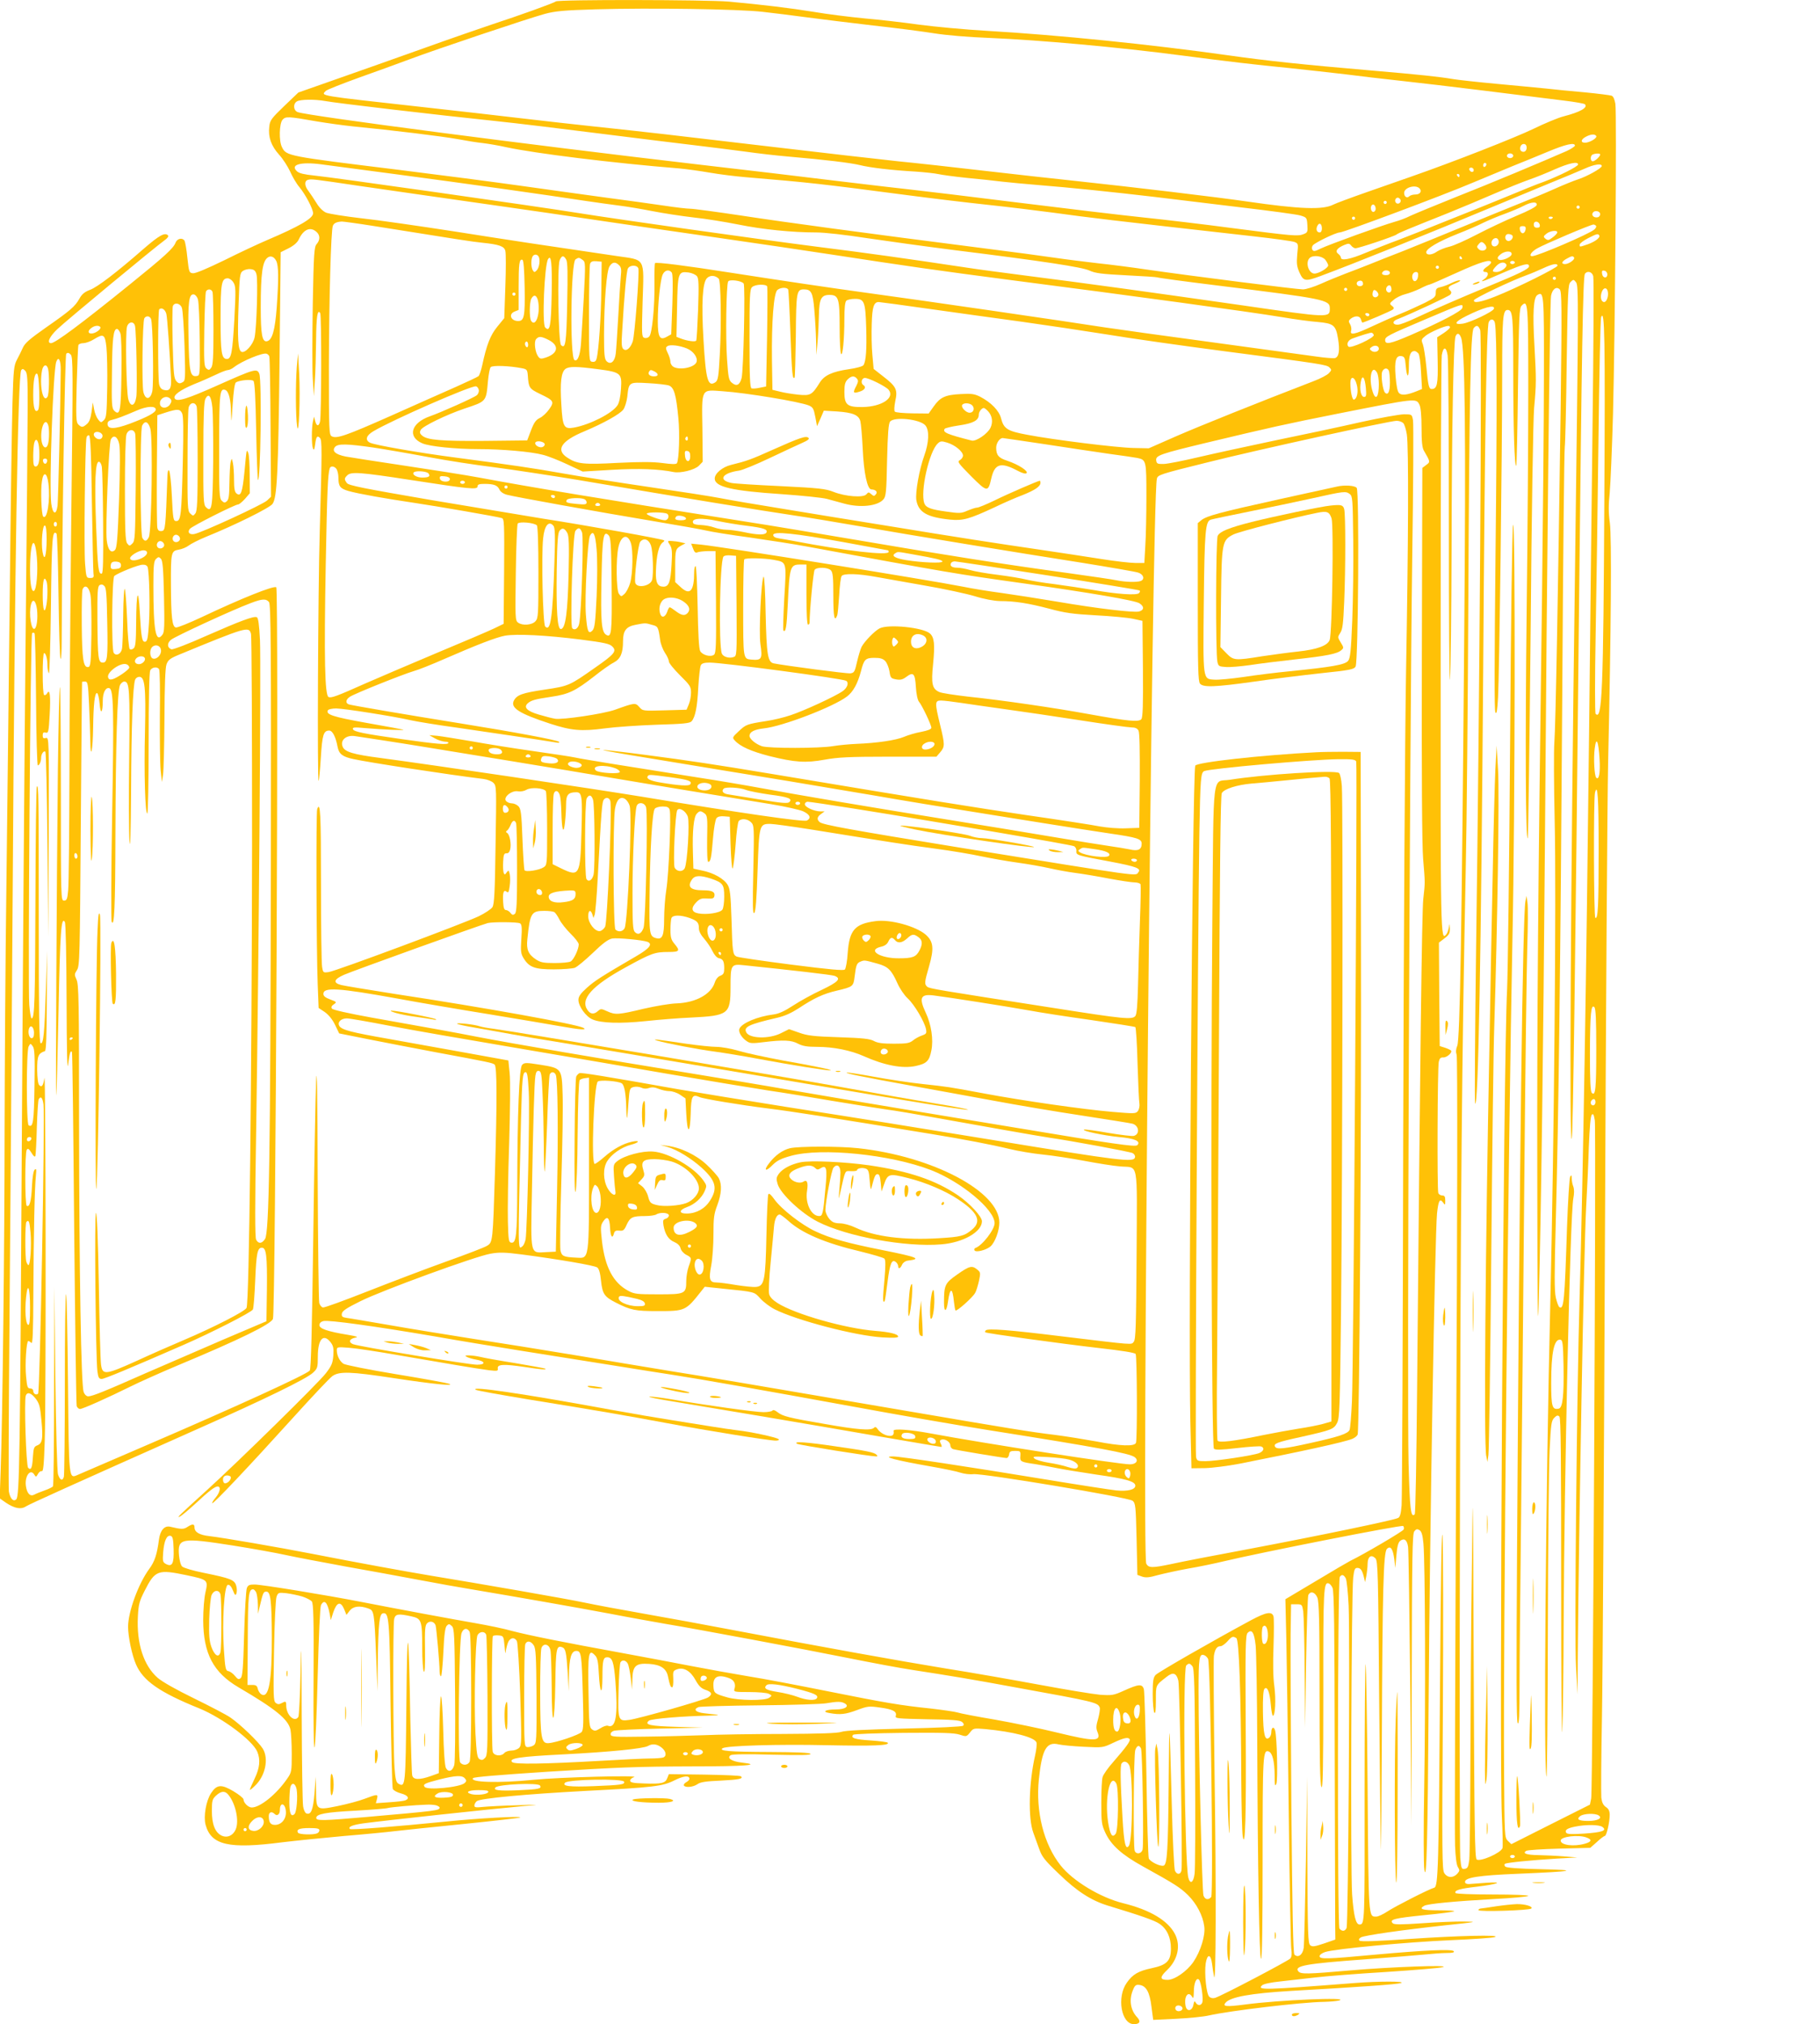 <?xml version="1.0" standalone="no"?>
<!DOCTYPE svg PUBLIC "-//W3C//DTD SVG 20010904//EN"
 "http://www.w3.org/TR/2001/REC-SVG-20010904/DTD/svg10.dtd">
<svg version="1.0" xmlns="http://www.w3.org/2000/svg"
 width="1151pt" height="1280pt" viewBox="0 0 1151 1280"
 preserveAspectRatio="xMidYMid meet">
<g transform="translate(0,1280) scale(0.1,-0.1)"
fill="#ffc107" stroke="none">
<path d="M3515 12791 c-11 -10 -234 -90 -405 -146 -63 -21 -257 -88 -430 -150
-173 -62 -423 -150 -554 -196 l-239 -84 -90 -86 c-81 -78 -90 -90 -94 -130 -8
-66 12 -121 61 -176 25 -27 56 -76 71 -108 14 -32 40 -77 59 -99 40 -49 86
-138 86 -165 0 -32 -88 -83 -290 -169 -52 -22 -174 -79 -270 -127 -109 -53
-184 -85 -200 -83 -24 3 -25 7 -35 98 -5 52 -14 101 -18 108 -14 21 -47 14
-57 -13 -13 -35 -70 -87 -288 -263 -309 -250 -473 -372 -499 -372 -29 0 -10
42 40 89 54 52 622 522 677 561 21 15 28 26 22 32 -20 20 -57 -2 -152 -84
-169 -148 -294 -244 -341 -261 -34 -13 -51 -27 -67 -56 -28 -50 -59 -76 -214
-184 -98 -69 -130 -96 -143 -125 -9 -20 -26 -55 -38 -77 -19 -36 -22 -62 -28
-270 -4 -126 -12 -698 -18 -1270 -6 -572 -16 -1393 -21 -1825 -6 -432 -10
-1109 -11 -1505 0 -717 -13 -1837 -25 -2160 l-6 -170 40 -28 c54 -36 95 -44
126 -23 24 15 269 126 1071 483 440 195 702 323 744 362 29 27 31 33 31 103 0
109 35 148 80 91 18 -23 21 -38 18 -85 -4 -48 -10 -64 -48 -113 -46 -60 -551
-556 -749 -736 -174 -158 -198 -181 -175 -170 12 5 54 41 95 78 91 85 128 113
145 113 23 0 16 -36 -12 -70 -15 -17 -24 -33 -22 -36 7 -6 231 231 507 536
122 135 235 255 253 268 44 31 114 29 389 -13 243 -37 393 -52 349 -36 -14 6
-164 33 -335 61 -175 29 -320 58 -333 66 -24 16 -42 52 -42 86 0 20 4 21 78
15 42 -3 183 -24 312 -47 129 -22 298 -51 375 -64 77 -13 166 -27 198 -31 53
-6 58 -5 55 12 -4 26 38 28 167 9 110 -17 142 -19 134 -11 -3 2 -88 18 -190
35 -101 16 -202 34 -224 40 -22 5 -53 9 -70 9 -25 0 -27 -1 -12 -10 9 -5 36
-13 59 -17 58 -10 62 -32 5 -32 -53 0 -752 116 -785 130 -30 13 -23 33 14 41
23 4 13 8 -46 18 -128 21 -180 39 -180 61 0 13 9 22 26 26 33 8 329 -33 704
-97 157 -28 398 -67 535 -89 138 -22 392 -62 565 -90 173 -28 358 -57 410 -65
158 -24 577 -98 1125 -198 286 -53 680 -121 875 -152 689 -109 882 -145 915
-169 28 -20 12 -46 -29 -46 -69 0 -931 134 -1258 195 -128 24 -239 33 -237 17
4 -22 -3 -32 -22 -32 -27 0 -61 18 -78 42 -9 14 -16 17 -24 9 -19 -19 -105
-12 -309 24 -234 40 -267 49 -301 75 -16 13 -28 16 -32 10 -3 -5 -29 -10 -56
-10 -52 0 -367 44 -581 81 -65 11 -129 19 -141 17 -12 -2 57 -16 153 -31 232
-38 845 -141 1310 -222 206 -35 379 -65 383 -65 4 0 3 9 -3 20 -8 16 -8 22 4
26 21 8 56 -14 56 -36 0 -10 8 -21 18 -24 20 -6 321 -56 338 -56 7 0 14 10 16
23 2 18 9 22 38 22 33 0 35 -2 33 -32 -3 -36 0 -38 97 -52 36 -6 97 -17 135
-25 39 -8 151 -26 250 -41 185 -26 245 -43 245 -70 0 -25 -48 -37 -120 -30
-36 4 -238 35 -450 70 -473 78 -917 145 -961 145 -78 0 13 -24 241 -64 80 -14
163 -31 185 -39 22 -7 58 -12 81 -9 62 6 980 -147 1006 -168 19 -15 21 -30 26
-243 l5 -226 30 -11 c24 -8 45 -6 101 10 39 10 125 29 191 41 66 11 167 32
225 46 225 54 1125 232 1134 223 5 -5 6 -15 3 -22 -4 -11 -250 -156 -337 -198
-14 -7 -112 -64 -218 -128 l-193 -115 6 -256 c3 -141 10 -627 15 -1081 5 -454
13 -846 16 -872 5 -32 3 -53 -6 -63 -13 -15 -437 -238 -476 -249 -14 -4 -28
-1 -37 8 -18 18 -31 146 -22 210 10 62 32 61 40 -1 3 -27 9 -64 13 -83 12 -60
14 552 3 1290 -5 388 -7 721 -4 740 7 42 19 60 42 60 9 0 28 14 43 30 28 32
35 35 57 21 17 -11 29 -350 31 -891 1 -173 5 -335 9 -360 16 -98 23 131 19
697 -3 498 -1 574 12 587 27 27 42 3 51 -80 4 -44 9 -315 10 -604 3 -819 13
-1373 24 -1377 7 -2 10 214 10 635 0 658 2 690 39 676 23 -9 36 -61 37 -148 0
-66 2 -76 11 -56 10 26 4 294 -8 337 -8 28 -24 20 -24 -11 0 -13 -6 -29 -14
-35 -27 -22 -37 23 -39 164 -1 90 2 138 10 146 18 18 33 -22 40 -102 3 -38 9
-69 13 -69 15 0 20 104 9 188 -8 56 -9 146 -5 252 3 91 3 175 0 188 -10 34
-46 28 -143 -24 -245 -132 -588 -329 -603 -346 -15 -17 -18 -39 -18 -122 0
-55 5 -108 10 -116 7 -10 10 14 10 78 0 99 -3 93 69 149 39 31 61 24 73 -25 9
-33 27 -1160 20 -1199 -5 -28 -28 -30 -41 -4 -6 11 -15 198 -21 437 -14 546
-16 560 -19 129 -4 -438 -9 -528 -33 -533 -24 -5 -85 26 -93 46 -4 9 -11 249
-15 532 -5 283 -12 525 -16 538 -10 35 -33 33 -128 -10 -64 -29 -74 -30 -150
-25 -44 4 -214 32 -376 62 -162 30 -434 78 -605 105 -299 49 -760 132 -1355
245 -157 30 -402 75 -545 100 -143 25 -314 57 -380 71 -113 24 -648 117 -970
170 -162 27 -475 84 -755 139 -205 40 -559 101 -645 111 -64 7 -95 25 -95 56
0 22 -13 23 -45 2 -24 -16 -39 -15 -107 1 -37 10 -65 -21 -73 -82 -12 -93 -27
-138 -61 -184 -69 -94 -134 -272 -134 -366 0 -62 24 -178 50 -238 45 -104 149
-177 402 -279 145 -60 334 -201 365 -273 21 -51 16 -102 -17 -171 -17 -35 -30
-66 -30 -70 0 -3 14 7 31 24 67 62 90 172 51 236 -27 43 -142 154 -205 197
-26 18 -130 72 -230 121 -113 55 -201 105 -230 130 -89 78 -134 218 -125 388
4 76 9 96 42 161 67 132 84 138 266 100 136 -29 137 -30 119 -110 -8 -35 -14
-113 -14 -174 1 -212 64 -332 225 -426 234 -137 313 -202 327 -267 4 -20 8
-89 8 -153 0 -111 -1 -117 -29 -157 -67 -98 -171 -182 -224 -182 -22 0 -52 30
-52 51 0 8 -29 31 -64 52 -76 45 -105 43 -141 -12 -32 -48 -49 -148 -35 -200
35 -129 147 -155 485 -111 83 10 259 28 393 40 134 11 276 25 315 30 40 5 234
25 432 45 198 20 362 39 365 42 9 10 -267 -5 -470 -26 -319 -32 -600 -54 -607
-47 -14 14 16 26 87 36 142 19 801 90 1020 110 100 8 98 9 -50 4 -85 -2 -181
-7 -212 -10 -48 -5 -58 -4 -58 8 0 9 7 21 15 28 22 18 314 45 690 65 428 22
486 29 561 67 58 29 94 32 94 9 0 -6 -9 -15 -20 -21 -11 -6 -18 -15 -15 -21
10 -15 59 -10 85 8 19 14 54 19 147 23 118 6 145 12 129 27 -4 5 -109 9 -232
11 l-224 3 -10 -25 c-12 -32 -34 -38 -145 -34 -71 2 -90 6 -90 18 0 8 11 18
25 22 43 13 -468 0 -639 -17 -216 -22 -406 -16 -379 11 8 7 150 19 468 40 448
28 572 33 920 34 331 0 444 9 312 24 -65 7 -98 29 -71 47 9 6 106 8 263 3 181
-4 247 -3 242 5 -5 8 -86 11 -259 12 -259 1 -324 7 -297 24 26 16 349 26 661
19 290 -6 395 -2 384 15 -2 5 -50 11 -107 15 -101 6 -132 16 -112 36 5 5 138
10 319 12 246 2 319 0 353 -11 43 -14 44 -14 66 13 22 28 23 28 97 22 178 -17
313 -52 324 -85 3 -10 -1 -47 -9 -82 -40 -175 -45 -398 -11 -489 9 -25 26 -71
37 -102 17 -49 34 -71 123 -156 115 -112 206 -170 310 -202 214 -65 296 -94
327 -115 48 -32 73 -87 73 -157 0 -78 -26 -104 -121 -124 -85 -18 -121 -39
-158 -92 -65 -91 -35 -262 45 -262 37 0 45 17 21 43 -43 45 -53 111 -27 173
12 30 19 35 41 32 42 -5 65 -45 76 -138 l11 -83 146 7 c80 4 173 13 206 21
133 30 585 84 729 86 39 1 82 5 96 9 70 22 -383 3 -598 -26 -116 -15 -142 -13
-122 11 30 37 161 60 410 75 443 25 677 42 700 50 35 12 -142 12 -295 0 -579
-45 -615 -45 -584 -15 8 9 55 19 114 25 55 6 154 18 220 25 66 8 269 24 451
35 182 12 344 25 360 31 46 15 -330 1 -586 -21 -272 -24 -314 -25 -329 -6 -29
35 49 49 424 76 154 12 321 25 370 30 50 5 114 10 143 10 37 0 51 3 46 11 -9
15 -181 7 -504 -22 -298 -28 -345 -29 -345 -9 0 8 16 20 35 26 59 20 518 63
795 75 143 6 269 15 280 20 38 15 -229 9 -538 -12 -211 -15 -312 -18 -319 -11
-7 7 -4 13 9 21 26 13 256 46 531 76 204 21 211 23 122 24 -52 1 -173 -4 -268
-11 -132 -9 -175 -9 -184 0 -24 24 10 32 195 51 104 10 191 21 194 25 4 3 -42
6 -100 6 -103 0 -128 8 -89 29 23 12 186 28 437 42 116 6 214 15 220 20 5 5
-88 9 -222 9 -136 0 -234 4 -238 9 -10 17 27 28 133 40 134 16 179 33 62 25
-47 -3 -96 -7 -110 -8 -16 0 -25 4 -25 14 0 27 86 41 335 51 356 15 397 23
143 29 -139 3 -216 9 -223 16 -7 7 -8 14 -2 18 13 8 167 23 327 33 l130 7 -85
7 c-47 4 -120 7 -162 8 -74 1 -102 11 -76 27 7 5 101 11 209 14 l196 5 42 37
c22 21 45 38 50 38 11 0 31 87 31 134 0 24 -7 38 -24 49 -17 12 -25 28 -29 59
-2 24 -1 252 4 508 5 256 13 1626 19 3045 6 1419 15 2765 20 2990 19 849 23
1426 11 1518 -9 64 -9 115 -1 190 5 56 15 282 21 502 13 504 24 1897 15 1958
-5 29 -13 48 -24 52 -9 3 -84 13 -167 21 -82 7 -193 18 -245 24 -52 5 -194 19
-315 30 -121 11 -245 25 -275 30 -90 15 -208 28 -525 55 -420 36 -657 61 -895
95 -490 69 -1077 129 -1526 155 -139 8 -332 26 -430 39 -99 14 -255 32 -349
40 -93 9 -237 27 -318 41 -148 24 -321 45 -538 65 -139 12 -1081 14 -1094 1z
m1310 -66 c72 -8 198 -24 280 -35 83 -11 269 -34 415 -51 146 -16 321 -39 390
-50 75 -12 215 -24 350 -29 310 -13 812 -58 1215 -111 283 -37 470 -59 675
-79 113 -12 275 -30 360 -40 85 -11 238 -29 340 -40 102 -11 349 -40 550 -65
201 -25 421 -52 490 -61 68 -8 129 -19 133 -23 21 -21 -27 -49 -135 -77 -33
-8 -119 -44 -191 -79 -118 -57 -509 -210 -767 -300 -52 -18 -180 -63 -283 -99
-103 -36 -200 -72 -215 -80 -66 -34 -210 -29 -547 20 -185 27 -712 90 -1085
130 -129 14 -388 42 -575 64 -187 22 -432 49 -545 60 -113 12 -488 55 -835 96
-626 74 -721 85 -1095 125 -107 11 -307 34 -445 50 -137 16 -430 50 -650 74
-648 72 -626 68 -595 100 8 8 103 45 210 84 107 38 251 90 320 116 167 63 755
260 855 287 66 18 122 23 320 29 346 10 904 2 1060 -16z m-2768 -564 c59 -12
725 -90 1073 -126 135 -14 439 -51 675 -81 237 -30 507 -63 600 -74 94 -11
233 -29 310 -39 77 -11 199 -25 270 -31 234 -20 396 -40 453 -54 64 -16 196
-32 352 -41 58 -4 123 -11 145 -16 22 -5 103 -16 180 -24 77 -7 178 -18 225
-24 47 -5 148 -15 225 -21 192 -15 490 -46 735 -75 113 -14 358 -43 545 -66
187 -22 358 -45 380 -52 39 -12 40 -14 43 -60 3 -44 1 -48 -25 -58 -35 -14
-68 -11 -453 39 -173 23 -425 53 -560 67 -135 14 -495 57 -800 95 -305 38
-602 74 -660 80 -58 6 -269 31 -470 55 -201 25 -599 72 -885 105 -1075 125
-2468 307 -2532 331 -28 10 -31 53 -5 68 22 13 114 14 179 2z m-52 -129 c66
-11 167 -25 225 -31 257 -25 564 -63 660 -80 58 -11 132 -23 165 -26 33 -4 99
-15 147 -26 182 -39 671 -100 1093 -134 44 -4 132 -16 195 -27 63 -11 162 -23
220 -28 420 -35 485 -43 1035 -115 144 -19 369 -46 500 -60 132 -14 319 -37
416 -50 241 -33 339 -45 1272 -150 125 -14 239 -30 253 -35 25 -10 25 -12 18
-78 -5 -58 -3 -77 14 -115 25 -56 37 -58 132 -23 210 78 710 279 1085 436 94
39 251 104 350 145 99 40 206 85 238 99 59 27 107 34 107 16 0 -14 -96 -67
-150 -84 -25 -8 -92 -35 -150 -61 -58 -26 -154 -66 -215 -90 -60 -24 -220 -89
-355 -145 -135 -56 -308 -126 -385 -157 -77 -30 -174 -68 -215 -85 -41 -16
-109 -43 -150 -58 -41 -16 -111 -44 -155 -64 -44 -20 -96 -36 -115 -36 -38 0
-700 84 -985 125 -93 14 -233 32 -310 40 -77 9 -200 24 -274 35 -73 11 -276
38 -450 60 -742 95 -1255 164 -1527 206 -160 24 -308 44 -328 44 -21 0 -97 9
-169 20 -73 11 -235 33 -362 50 -126 17 -369 51 -540 75 -170 24 -515 69 -765
100 -716 88 -719 88 -747 145 -20 39 -17 149 4 173 20 22 36 21 218 -11z
m8090 -92 c7 -11 -32 -37 -64 -42 -35 -4 -37 18 -4 36 32 18 59 20 68 6z
m-442 -62 c6 -19 -3 -38 -18 -38 -18 0 -26 15 -19 34 7 19 31 21 37 4z m307 1
c0 -5 -24 -21 -52 -34 -153 -67 -482 -205 -698 -290 -135 -54 -265 -108 -291
-120 -25 -13 -70 -30 -100 -38 -78 -22 -416 -144 -467 -169 -36 -18 -45 -19
-52 -8 -5 9 -4 20 3 29 16 18 146 81 170 81 24 0 654 235 844 316 84 35 196
82 250 104 54 21 152 62 218 89 117 49 175 62 175 40z m-390 -64 c0 -8 -9 -15
-20 -15 -11 0 -20 7 -20 15 0 8 9 15 20 15 11 0 20 -7 20 -15z m550 8 c0 -12
-33 -43 -47 -43 -17 0 -17 37 0 43 18 8 47 8 47 0z m-8090 -62 c36 -5 256 -34
490 -65 422 -56 940 -129 1180 -166 69 -10 166 -24 215 -30 50 -6 144 -22 210
-35 66 -13 183 -31 260 -40 77 -8 205 -29 285 -45 152 -31 341 -50 492 -50 53
0 186 -15 321 -36 128 -19 374 -53 547 -75 577 -72 812 -108 860 -130 37 -17
76 -22 233 -30 103 -5 192 -11 196 -13 4 -3 174 -26 377 -51 686 -85 714 -91
714 -145 0 -61 -1 -61 -553 19 -608 87 -986 139 -1354 186 -153 20 -323 42
-378 51 -414 62 -619 91 -960 134 -396 51 -1233 169 -1515 214 -240 39 -1564
227 -1663 236 -61 6 -95 14 -108 26 -47 42 20 62 151 45z m7370 0 c0 -6 -4
-13 -10 -16 -5 -3 -10 1 -10 9 0 9 5 16 10 16 6 0 10 -4 10 -9z m580 -1 c0
-13 -120 -73 -218 -110 -43 -15 -149 -58 -237 -95 -88 -36 -194 -79 -235 -95
-41 -16 -131 -52 -200 -80 -69 -28 -177 -71 -240 -95 -63 -23 -159 -61 -214
-84 -97 -41 -156 -52 -156 -30 0 7 -8 17 -17 24 -22 16 -7 37 39 56 27 11 32
10 43 -4 7 -9 19 -17 27 -17 21 0 245 75 260 87 13 10 66 32 322 134 82 33
215 89 296 124 81 35 181 75 221 89 41 14 115 44 164 66 87 38 145 51 145 30z
m-660 -36 c0 -17 -22 -14 -28 4 -2 7 3 12 12 12 9 0 16 -7 16 -16z m-90 -34
c0 -5 -2 -10 -4 -10 -3 0 -8 5 -11 10 -3 6 -1 10 4 10 6 0 11 -4 11 -10z
m-6955 -66 c132 -19 317 -46 410 -59 94 -13 314 -45 490 -70 176 -25 424 -61
550 -80 127 -19 464 -68 750 -109 286 -41 637 -93 780 -115 495 -76 671 -101
1129 -161 790 -102 1513 -201 1720 -235 82 -14 185 -28 228 -31 102 -9 116
-20 130 -106 12 -74 6 -113 -18 -122 -9 -3 -62 1 -117 9 -56 8 -352 48 -657
90 -305 41 -613 84 -685 95 -202 32 -1205 178 -1445 210 -306 42 -593 85 -915
135 -293 46 -475 69 -483 61 -2 -3 -4 -58 -3 -123 2 -154 -15 -323 -33 -341
-8 -9 -22 -12 -32 -8 -16 6 -16 24 -10 230 9 281 21 260 -164 287 -483 71
-649 96 -1017 154 -226 35 -496 74 -600 85 -103 12 -202 28 -220 35 -21 9 -44
32 -62 62 -16 26 -39 60 -50 75 -26 32 -27 65 -3 71 22 6 38 4 327 -39z m6702
-15 c18 -18 4 -39 -26 -39 -15 0 -32 -5 -38 -11 -15 -15 -33 -3 -33 21 0 34
71 55 97 29z m-121 -70 c10 -17 -13 -36 -27 -22 -12 12 -4 33 11 33 5 0 12 -5
16 -11z m-86 -19 c0 -5 -4 -10 -10 -10 -5 0 -10 5 -10 10 0 6 5 10 10 10 6 0
10 -4 10 -10z m948 -17 c-2 -10 -48 -35 -128 -68 -69 -29 -181 -82 -250 -118
-69 -36 -147 -71 -174 -77 -27 -6 -61 -20 -77 -30 -33 -24 -69 -26 -69 -5 0
23 77 68 198 116 59 23 133 55 164 71 32 15 92 41 135 56 43 16 96 38 118 50
50 26 88 29 83 5z m-1018 -24 c0 -10 -7 -19 -15 -19 -15 0 -21 31 -9 43 11 10
24 -3 24 -24z m1290 11 c0 -5 -4 -10 -10 -10 -5 0 -10 5 -10 10 0 6 5 10 10
10 6 0 10 -4 10 -10z m130 -45 c0 -7 -6 -15 -12 -18 -19 -6 -38 3 -38 18 0 7
6 15 13 18 18 6 37 -3 37 -18z m-1550 -25 c0 -5 -4 -10 -10 -10 -5 0 -10 5
-10 10 0 6 5 10 10 10 6 0 10 -4 10 -10z m1250 6 c0 -11 -19 -15 -25 -6 -3 5
1 10 9 10 9 0 16 -2 16 -4z m-7458 -55 c537 -86 628 -100 688 -106 107 -11
139 -22 146 -52 4 -14 4 -115 0 -225 l-7 -200 -44 -54 c-44 -54 -67 -112 -96
-247 -7 -31 -17 -61 -23 -66 -6 -5 -72 -36 -146 -69 -74 -33 -258 -114 -407
-181 -284 -126 -344 -147 -375 -130 -17 9 -18 35 -18 442 1 429 13 857 25 889
7 17 23 25 57 27 10 0 100 -12 200 -28z m7376 6 c2 -12 -3 -17 -17 -17 -15 0
-21 6 -21 21 0 25 33 22 38 -4z m-1378 -23 c0 -14 -6 -24 -14 -24 -19 0 -26
21 -14 43 12 23 28 12 28 -19z m1734 17 c3 -4 -2 -15 -12 -23 -32 -28 -359
-168 -392 -168 -24 0 -6 28 31 49 49 28 339 151 356 151 6 0 14 -4 17 -9z
m-446 -23 c-2 -13 -10 -23 -18 -23 -8 0 -16 10 -18 23 -3 17 2 22 18 22 16 0
21 -5 18 -22z m-7646 -15 c23 -20 23 -51 1 -76 -16 -17 -19 -56 -25 -381 -3
-198 -4 -410 0 -471 l7 -110 6 95 c4 52 7 167 8 255 1 153 9 203 26 175 9 -14
8 -650 -1 -686 -8 -32 -22 -31 -31 4 l-7 27 -7 -30 c-9 -41 -9 -146 0 -170 6
-15 9 -10 14 24 6 50 13 59 30 42 14 -14 14 -71 -1 -596 -11 -376 -16 -1582
-7 -1573 3 3 9 69 14 147 9 145 17 171 53 171 21 0 41 -39 53 -103 9 -45 30
-62 99 -77 95 -21 589 -97 824 -126 24 -3 52 -14 63 -25 19 -19 19 -32 13
-392 -4 -298 -8 -376 -20 -394 -8 -12 -47 -38 -86 -57 -99 -47 -904 -347 -949
-353 -35 -5 -36 -4 -42 33 -4 22 -7 258 -7 527 0 443 -4 523 -24 471 -8 -20
-5 -897 3 -1104 l6 -154 39 -26 c24 -17 48 -46 65 -81 l26 -54 180 -36 c99
-20 293 -57 430 -83 340 -63 358 -67 373 -78 15 -13 16 -224 2 -688 -13 -430
-14 -437 -50 -458 -15 -10 -133 -55 -262 -101 -128 -46 -351 -131 -496 -188
-145 -57 -270 -103 -280 -101 -9 2 -19 14 -23 28 -4 14 -8 374 -10 800 -1 526
-5 720 -10 605 -4 -93 -12 -541 -18 -994 -8 -583 -14 -828 -22 -838 -21 -25
-467 -229 -1039 -475 -217 -94 -409 -176 -427 -184 -59 -26 -57 -39 -63 577
-3 306 -8 561 -12 565 -5 4 -8 -249 -8 -562 0 -313 -3 -579 -6 -592 -8 -30
-25 -23 -37 14 -6 16 -13 290 -17 609 l-6 580 -2 -628 c0 -345 -3 -631 -7
-636 -3 -5 -27 -17 -53 -26 -26 -9 -55 -21 -66 -27 -25 -13 -45 7 -52 53 -10
64 29 117 54 72 9 -14 11 -14 22 6 6 12 17 20 24 18 10 -4 14 40 19 196 9 267
6 2344 -2 2290 -8 -50 -17 -61 -33 -45 -8 8 -12 45 -13 98 0 87 7 103 49 117
8 3 11 98 12 318 l2 314 -8 -248 c-9 -273 -15 -340 -33 -334 -9 3 -12 192 -12
778 0 808 -1 857 -12 845 -4 -3 -8 -318 -9 -699 -2 -655 -5 -767 -24 -767 -5
0 -11 39 -15 86 -9 109 7 2340 18 2350 4 4 10 4 15 0 4 -4 8 -194 10 -422 1
-228 7 -414 11 -414 10 0 21 25 21 48 0 24 17 48 27 38 4 -4 10 -269 13 -589
l5 -582 3 632 c2 627 2 631 -18 626 -16 -4 -20 0 -20 17 0 17 5 21 19 17 17
-4 19 5 25 113 7 122 1 167 -16 136 -5 -9 -13 -14 -19 -11 -12 8 -12 265 0
265 11 0 21 -36 21 -80 0 -19 4 -41 9 -48 4 -8 10 182 13 428 5 427 9 482 35
456 5 -4 10 -182 13 -396 3 -214 8 -392 13 -396 4 -4 7 44 7 107 3 738 20
1813 29 1822 8 8 16 7 28 -5 15 -16 15 -88 4 -995 -6 -538 -12 -1282 -12
-1653 -1 -371 -4 -704 -8 -740 -5 -56 -9 -65 -26 -65 -20 0 -20 7 -20 672 0
369 -3 674 -6 678 -4 3 -9 -229 -13 -517 -8 -760 -15 -2071 -10 -2066 2 2 8
241 14 531 10 506 17 604 40 567 6 -9 10 -220 11 -495 1 -325 4 -456 10 -406
9 72 14 90 24 79 3 -3 9 -504 14 -1114 6 -610 13 -1117 16 -1126 4 -10 13 -18
21 -18 17 0 180 73 315 140 54 27 194 90 311 139 381 159 579 256 594 290 17
39 38 4611 21 4627 -13 13 -219 -69 -470 -188 -81 -38 -155 -68 -165 -66 -23
4 -30 63 -31 264 -1 211 1 220 49 228 20 3 49 15 63 26 14 11 63 36 109 55
181 73 403 183 421 208 29 38 37 191 45 927 l7 665 50 25 c32 16 55 36 64 55
30 65 74 84 113 48z m7846 -5 c-2 -6 -16 -21 -31 -31 -22 -17 -28 -18 -43 -7
-15 13 -14 16 6 32 25 20 74 25 68 6z m-283 -18 c9 -15 -14 -40 -31 -33 -22 8
-18 43 5 43 11 0 23 -5 26 -10z m549 1 c8 -13 -25 -39 -73 -56 -53 -18 -51
-18 -51 -2 0 7 23 25 52 40 57 29 64 31 72 18z m-636 -45 c-4 -25 -36 -34 -44
-12 -8 21 13 46 32 39 8 -3 14 -15 12 -27z m-90 -8 c7 -7 12 -17 12 -24 0 -19
-32 -26 -48 -10 -13 12 -13 18 -2 30 15 19 22 20 38 4z m172 -64 c0 -21 -69
-49 -84 -34 -8 8 -5 16 13 31 28 23 71 25 71 3z m-6154 -16 c12 -19 5 -71 -12
-88 -13 -13 -16 -13 -24 0 -11 17 -13 61 -4 84 7 19 30 21 40 4z m-1659 -28
c15 -30 16 -110 3 -295 -11 -146 -29 -207 -62 -213 -30 -6 -39 44 -39 212 0
220 11 295 45 318 19 13 40 4 53 -22z m1834 8 c9 -16 10 -90 6 -276 -5 -254
-11 -292 -39 -264 -17 17 -24 494 -9 535 13 33 26 34 42 5z m4800 0 c10 -13
18 -29 19 -36 0 -16 -59 -52 -87 -52 -37 0 -59 70 -31 98 21 21 78 14 99 -10z
m864 12 c3 -5 1 -10 -4 -10 -6 0 -11 5 -11 10 0 6 2 10 4 10 3 0 8 -4 11 -10z
m710 1 c7 -12 -34 -41 -57 -41 -27 0 -22 17 10 34 32 18 39 19 47 7z m-6466
-225 c-4 -210 -11 -248 -41 -217 -21 21 -5 395 18 432 20 33 26 -24 23 -215z
m196 210 c18 -13 18 -22 7 -237 -7 -123 -15 -256 -18 -296 -6 -73 -22 -111
-41 -100 -30 19 -23 618 7 637 20 13 23 12 45 -4z m-367 -175 c3 -183 -3 -211
-41 -211 -47 0 -63 44 -22 60 l25 10 0 144 c0 149 4 180 24 173 7 -2 12 -59
14 -176z m485 -14 c-2 -167 -16 -382 -30 -435 -4 -16 -11 -22 -27 -20 -21 3
-21 5 -21 303 0 165 3 308 7 318 6 13 16 17 40 15 l33 -3 -2 -178z m5627 173
c0 -5 -11 -17 -25 -26 -28 -18 -33 -34 -10 -34 22 0 18 -27 -7 -44 -37 -26
-15 -19 117 39 130 56 165 65 165 41 0 -16 -60 -46 -260 -128 -184 -76 -351
-149 -459 -200 -47 -22 -96 -41 -109 -41 -33 -3 -40 20 -10 32 99 39 330 147
340 158 8 10 8 17 0 25 -19 19 -14 27 30 45 23 9 37 18 31 20 -6 2 -29 -5 -50
-15 -21 -11 -53 -23 -70 -27 -28 -6 -33 -11 -33 -36 0 -26 -7 -32 -67 -63 -38
-18 -106 -50 -153 -69 -47 -19 -129 -56 -183 -81 -109 -51 -142 -58 -132 -27
3 11 0 29 -7 41 -11 18 -10 23 6 36 28 20 57 17 63 -6 3 -11 7 -20 9 -20 10 0
181 73 192 82 10 8 8 14 -5 24 -17 13 -16 16 11 38 16 14 49 30 74 36 24 6 66
22 93 35 27 14 53 25 58 25 5 0 83 34 173 75 152 69 218 89 218 65z m150 0 c0
-5 -7 -10 -15 -10 -8 0 -15 5 -15 10 0 6 7 10 15 10 8 0 15 -4 15 -10z m-5665
-17 c14 -13 16 -28 11 -72 -3 -31 -10 -144 -16 -251 -6 -107 -13 -214 -16
-237 -6 -51 -33 -72 -58 -47 -13 13 -16 42 -16 167 1 215 16 404 35 433 18 28
37 30 60 7z m5611 5 c10 -15 -32 -48 -62 -48 -30 0 -30 7 -2 37 23 25 52 30
64 11z m324 -8 c0 -13 -262 -143 -391 -194 -92 -37 -144 -46 -137 -24 5 13
238 124 333 158 28 10 75 30 105 44 58 27 90 33 90 16z m-5813 -17 c8 -21 -23
-431 -36 -464 -15 -42 -40 -62 -58 -47 -12 10 -14 31 -8 117 13 225 27 376 36
393 12 23 58 24 66 1z m5063 7 c0 -5 -4 -10 -10 -10 -5 0 -10 5 -10 10 0 6 5
10 10 10 6 0 10 -4 10 -10z m-7478 -45 c10 -34 1 -340 -12 -399 -10 -46 -59
-100 -82 -91 -23 9 -27 81 -19 303 6 177 8 195 26 208 11 8 33 14 49 12 23 -2
32 -10 38 -33z m2626 12 c7 -8 8 -75 4 -202 l-7 -189 -27 -15 c-45 -26 -58 -4
-58 98 0 111 16 262 31 295 13 28 40 34 57 13z m4542 -2 c0 -9 -9 -15 -25 -15
-24 0 -32 10 -18 23 12 13 43 7 43 -8z m1375 -10 c0 -28 -29 -25 -33 3 -3 19
0 23 15 20 10 -2 18 -12 18 -23z m-5757 -12 c11 -15 12 -54 7 -208 -4 -104 -9
-194 -12 -199 -6 -9 -54 -3 -97 13 l-28 11 4 189 c4 217 7 226 72 218 22 -3
46 -14 54 -24z m4560 0 c-3 -30 -25 -42 -34 -19 -9 22 2 46 21 46 12 0 15 -8
13 -27z m1108 0 c4 -14 2 -459 -5 -987 -6 -529 -16 -1370 -21 -1871 -17 -1532
-39 -2859 -60 -3585 -18 -614 -34 -2169 -23 -2350 l10 -175 1 220 c7 857 39
2606 53 2860 6 105 14 276 17 382 5 125 11 196 19 204 9 9 13 0 19 -37 9 -63
-13 -4236 -23 -4287 l-8 -39 -249 -125 -248 -125 -22 21 c-21 21 -21 27 -24
449 -6 771 27 3980 53 5257 17 793 19 2674 4 2615 -6 -20 -14 -611 -19 -1390
-5 -745 -14 -1443 -19 -1550 -23 -437 -51 -4852 -33 -5225 5 -104 7 -196 4
-202 -11 -31 -139 -87 -163 -72 -12 7 -15 196 -19 1221 -5 1207 -5 1210 -12
603 -5 -335 -8 -871 -9 -1190 -1 -319 -4 -605 -7 -635 -6 -46 -10 -55 -29 -58
-20 -3 -22 2 -28 70 -4 40 -5 1034 -2 2208 4 1993 12 2827 37 4065 6 274 13
1030 16 1680 6 1278 14 1696 34 1720 18 22 29 18 41 -12 12 -31 -4 -2365 -26
-3913 -7 -530 -10 -971 -6 -978 20 -35 38 943 51 2743 10 1505 21 2165 35
2198 10 24 34 21 39 -5 13 -62 14 -558 4 -1454 -7 -683 -8 -996 -1 -1009 8
-14 12 9 17 96 8 140 26 1552 26 2041 0 355 4 408 34 408 33 0 36 -38 36 -393
0 -352 8 -602 19 -592 3 4 8 229 11 501 6 444 8 496 23 511 40 41 42 19 42
-530 0 -287 -4 -911 -10 -1387 -10 -843 -7 -1480 7 -1450 3 8 11 596 18 1305
6 748 16 1343 22 1415 14 153 14 181 2 395 -12 206 -6 303 18 319 42 26 43 11
42 -507 0 -271 -6 -901 -12 -1402 -25 -1844 -32 -2654 -30 -3695 1 -761 3
-984 9 -780 16 619 29 1596 39 2875 14 1906 31 3464 39 3504 8 43 34 62 55 41
13 -13 14 -107 6 -745 -16 -1153 -32 -2022 -40 -2120 -4 -49 -3 -272 2 -495
11 -463 -4 -2053 -27 -3015 -30 -1241 -44 -2955 -25 -3030 4 -16 8 400 9 925
1 525 6 1038 11 1139 8 166 11 186 29 205 16 16 23 18 33 8 9 -9 11 -264 11
-1064 0 -579 3 -994 7 -923 4 72 8 387 9 700 3 874 41 2569 61 2667 6 31 6 57
0 74 -6 14 -10 37 -10 52 -1 22 -2 24 -10 11 -5 -9 -14 -153 -20 -320 -15
-467 -20 -522 -48 -505 -6 3 -16 31 -23 61 -9 43 -9 146 0 482 18 655 30 1658
41 3334 5 839 12 1544 16 1565 3 21 9 260 12 531 7 457 8 494 25 510 17 17 19
17 34 -2 17 -22 16 -114 -7 -1860 -28 -2048 -36 -3628 -20 -3555 8 38 22 1032
46 3365 17 1612 25 2083 37 2103 15 22 46 14 53 -15z m-5531 -15 c14 -12 18
-287 7 -482 -7 -135 -11 -160 -26 -172 -49 -35 -62 10 -77 267 -14 234 -6 362
22 390 20 20 51 19 74 -3z m5295 2 c0 -5 -4 -10 -10 -10 -5 0 -10 5 -10 10 0
6 5 10 10 10 6 0 10 -4 10 -10z m-8364 -26 c15 -23 16 -44 6 -235 -12 -208
-19 -249 -47 -249 -34 0 -40 40 -40 255 0 222 6 255 45 255 11 0 27 -11 36
-26z m3227 -7 c11 -16 -1 -551 -13 -598 -12 -45 -32 -54 -61 -30 -20 16 -23
32 -31 147 -10 139 -5 474 7 494 9 15 85 5 98 -13z m3917 -3 c0 -8 -9 -14 -20
-14 -22 0 -28 26 -7 33 16 6 27 -1 27 -19z m-3768 -16 c2 -7 2 -152 -1 -323
l-6 -309 -40 -8 c-21 -5 -45 -6 -52 -4 -10 4 -13 71 -13 315 0 268 2 312 16
325 19 19 90 21 96 4z m3948 -19 c0 -22 -25 -26 -33 -5 -6 16 12 38 25 30 4
-3 8 -14 8 -25z m-3815 -1 c2 -7 9 -134 14 -282 9 -250 13 -288 26 -274 3 3 6
122 8 265 2 277 5 293 51 293 47 0 57 -20 66 -131 5 -57 10 -144 11 -194 l2
-90 8 90 c4 50 7 124 8 165 2 100 15 125 66 125 58 0 65 -20 65 -205 0 -85 4
-161 9 -168 10 -17 21 92 21 223 0 65 4 105 12 113 7 7 31 12 55 12 59 0 66
-17 71 -182 4 -136 -1 -211 -17 -237 -5 -8 -45 -19 -94 -26 -104 -15 -155 -39
-183 -85 -49 -78 -58 -83 -134 -76 -37 4 -90 12 -116 19 l-49 12 -3 185 c-3
243 11 430 35 447 22 17 62 17 68 1z m3535 2 c0 -5 -4 -10 -10 -10 -5 0 -10 5
-10 10 0 6 5 10 10 10 6 0 10 -4 10 -10z m1648 -14 c6 -28 -7 -66 -23 -66 -19
0 -27 32 -15 64 11 30 33 30 38 2z m-8824 -2 c3 -9 6 -116 6 -238 0 -174 -3
-226 -14 -241 -12 -17 -16 -17 -31 -5 -14 12 -16 38 -13 244 2 127 7 237 11
244 11 17 34 15 41 -4z m7372 -23 c-11 -18 -36 -13 -36 7 0 10 3 22 7 26 10
10 37 -20 29 -33z m-5456 9 c0 -5 -4 -10 -10 -10 -5 0 -10 5 -10 10 0 6 5 10
10 10 6 0 10 -4 10 -10z m-2008 -35 c5 -16 10 -131 11 -255 2 -224 2 -225 -20
-228 -41 -6 -47 27 -51 253 -4 220 3 269 35 263 9 -2 21 -16 25 -33z m2152
-15 c13 -80 -18 -161 -45 -119 -12 19 -11 116 1 140 17 32 37 22 44 -21z
m2484 -45 c174 -24 434 -61 577 -80 143 -20 384 -56 535 -80 151 -25 482 -72
735 -105 629 -82 655 -86 673 -104 14 -14 14 -17 -3 -35 -10 -12 -54 -35 -99
-52 -356 -137 -719 -283 -866 -347 l-175 -77 -95 2 c-107 2 -510 52 -676 84
-124 23 -146 38 -163 103 -12 49 -63 101 -132 137 -36 18 -55 21 -123 17 -99
-5 -130 -20 -171 -78 l-32 -45 -102 1 c-56 1 -106 5 -112 11 -5 5 -4 31 3 67
16 72 6 92 -77 156 l-60 47 -8 89 c-5 49 -6 137 -4 196 3 107 13 138 44 138 7
0 156 -20 331 -45z m-4738 9 c6 -15 13 -124 17 -244 6 -212 6 -218 -14 -228
-16 -9 -24 -8 -38 8 -15 17 -18 49 -23 239 -3 120 -2 226 1 235 10 26 46 19
57 -10z m8098 -1 c-3 -20 -140 -91 -329 -173 -128 -55 -159 -61 -159 -31 0 22
14 30 260 134 236 100 234 100 228 70z m200 -5 c-5 -19 -153 -89 -199 -95 -58
-8 -49 12 23 48 110 55 184 75 176 47z m-8396 -33 c6 -25 21 -234 30 -418 2
-54 -10 -72 -45 -63 -17 4 -26 15 -31 37 -8 43 -8 464 1 473 15 14 37 0 45
-29z m7608 -5 c0 -5 -4 -10 -9 -10 -6 0 -13 5 -16 10 -3 6 1 10 9 10 9 0 16
-4 16 -10z m1486 -1170 c-6 -1216 -14 -1399 -55 -1354 -5 5 -5 221 0 494 5
267 13 825 18 1240 5 415 12 764 17 775 22 55 26 -126 20 -1155z m-9191 1143
c12 -26 18 -411 8 -458 -12 -53 -43 -56 -56 -5 -11 42 -6 450 6 468 12 17 34
15 42 -5z m-101 -45 c8 -42 15 -402 8 -448 -9 -60 -37 -67 -51 -13 -12 46 -19
417 -8 456 9 34 44 38 51 5z m-219 -7 c3 -5 -5 -17 -17 -25 -43 -30 -81 -11
-40 20 20 16 48 18 57 5z m8535 -1 c0 -5 -18 -22 -41 -37 l-40 -26 3 -147 c3
-150 -3 -180 -38 -180 -17 0 -22 18 -34 145 -6 61 -16 123 -22 139 -11 27 -9
31 18 53 28 22 116 61 142 62 6 1 12 -3 12 -9z m-8409 -37 c6 -17 9 -114 7
-255 -3 -241 -9 -271 -46 -235 -15 16 -17 40 -14 242 2 216 9 275 32 275 6 0
15 -12 21 -27z m7927 -11 c6 -18 -146 -88 -160 -74 -15 15 -3 41 24 51 58 21
114 38 122 37 6 -1 12 -8 14 -14z m552 -17 c25 -67 31 -595 20 -1875 -15
-1860 -27 -2564 -44 -2603 -9 -22 -10 -40 -4 -57 6 -15 5 -969 -3 -2457 -6
-1337 -10 -2482 -7 -2545 3 -72 9 -121 18 -135 12 -19 12 -24 -4 -42 -26 -28
-62 -27 -82 4 -14 22 -15 115 -9 1022 3 549 2 1048 -2 1108 -6 72 -11 -245
-16 -930 -8 -1164 -12 -1284 -36 -1292 -36 -10 -249 -119 -296 -150 -27 -18
-59 -33 -71 -33 -50 0 -49 -20 -55 812 -3 428 -9 781 -13 785 -3 4 -6 -362 -6
-812 1 -830 1 -834 -32 -835 -24 0 -37 55 -47 190 -11 158 -5 1901 7 2005 6
50 10 60 26 60 21 0 31 -15 42 -60 l7 -30 8 40 c4 22 8 57 8 78 1 44 23 59 49
33 16 -15 18 -93 24 -884 4 -477 9 -905 11 -952 1 -47 4 264 6 690 4 950 10
1183 32 1205 23 23 38 1 47 -66 l6 -54 7 79 c5 58 12 83 24 92 26 20 44 6 50
-39 3 -23 9 -429 14 -902 l8 -860 1 921 c2 784 4 923 16 940 12 15 18 17 33 8
13 -8 20 -30 25 -85 11 -116 14 -1005 5 -1534 -5 -271 -4 -502 1 -530 14 -83
21 191 27 1075 7 1072 40 2938 53 3077 9 81 17 97 38 69 13 -19 14 -18 14 12
0 25 -4 32 -19 32 -10 0 -22 7 -25 16 -8 21 -5 791 3 829 5 23 12 29 28 28 22
-2 61 32 49 44 -4 4 -21 12 -39 18 l-32 10 -3 327 -2 327 35 27 c29 22 35 32
34 63 -2 34 -2 34 -6 6 -3 -16 -10 -36 -16 -43 -37 -45 -37 -40 -36 1822 0
991 3 1819 7 1840 10 56 28 56 37 -1 5 -26 8 -518 8 -1093 0 -575 3 -1004 7
-955 4 50 9 421 10 825 1 749 12 1311 25 1343 10 24 24 21 35 -8z m-8567 -60
c4 -39 7 -154 5 -257 -3 -165 -5 -189 -21 -205 -18 -17 -19 -17 -36 4 -10 12
-22 41 -26 65 l-8 43 -8 -60 c-6 -42 -15 -65 -30 -77 -26 -22 -33 -22 -54 -2
-14 14 -15 43 -10 253 4 130 8 242 11 249 2 6 16 12 31 12 15 0 46 11 68 25
60 37 69 31 78 -50z m2797 45 c68 -35 60 -85 -18 -111 -30 -10 -37 -9 -48 6
-20 26 -28 93 -14 110 17 20 33 19 80 -5z m-130 -31 c0 -11 -4 -17 -10 -14 -5
3 -10 13 -10 21 0 8 5 14 10 14 6 0 10 -9 10 -21z m1005 -23 c40 -17 69 -57
60 -85 -11 -34 -103 -54 -146 -31 -10 6 -19 20 -19 31 0 12 -7 37 -17 56 -14
30 -14 36 -2 44 17 12 78 4 124 -15z m4375 -1 c0 -19 -30 -27 -47 -13 -13 10
-13 14 2 24 19 14 45 8 45 -11z m250 -30 c7 -8 14 -59 17 -120 l6 -105 -34
-14 c-60 -24 -95 -28 -111 -12 -10 9 -17 46 -22 105 -8 102 2 134 37 129 19
-3 23 -11 27 -60 7 -82 20 -83 20 -2 0 68 10 94 36 94 6 0 17 -7 24 -15z
m-7267 -19 c3 -7 7 -210 8 -450 l3 -437 -25 -24 c-24 -24 -409 -202 -460 -212
-31 -6 -46 11 -28 33 14 17 285 154 305 154 6 0 26 16 43 35 l31 36 -1 117 c0
64 -4 126 -9 137 -11 26 -10 31 -24 -118 -13 -133 -23 -160 -51 -137 -11 9
-15 32 -15 85 0 40 -3 88 -7 106 -7 33 -7 33 -14 9 -4 -14 -7 -73 -8 -131 -1
-83 -4 -109 -17 -119 -12 -11 -18 -10 -32 4 -15 15 -17 49 -16 346 0 336 4
367 39 354 22 -9 35 -61 36 -148 2 -69 3 -62 10 53 6 89 13 137 21 143 24 14
99 21 111 9 8 -8 13 -109 17 -316 3 -167 9 -307 11 -310 17 -16 25 628 9 671
-14 36 -29 32 -262 -72 -197 -88 -259 -107 -273 -84 -12 20 33 53 121 90 44
17 106 45 140 61 33 16 67 29 76 29 8 0 26 8 39 19 51 39 182 93 205 84 7 -2
15 -10 17 -17z m-1319 -87 c-2 -236 -16 -821 -20 -856 -8 -64 -31 -56 -40 13
-14 112 12 846 32 897 14 37 29 10 28 -54z m-80 9 c9 -37 7 -162 -4 -178 -29
-42 -52 76 -34 169 8 36 29 41 38 9z m2999 3 c29 -6 32 -10 35 -46 5 -77 9
-83 77 -116 88 -42 92 -49 58 -97 -15 -22 -42 -47 -59 -55 -25 -12 -37 -29
-56 -79 l-24 -63 -269 -3 c-275 -2 -364 5 -396 34 -15 13 -16 21 -8 36 13 23
163 96 276 134 141 47 137 43 149 175 4 41 11 80 17 87 10 13 119 9 200 -7z
m481 -6 c143 -19 150 -25 143 -126 -3 -47 -11 -86 -22 -102 -33 -51 -173 -122
-275 -141 -64 -11 -72 3 -80 146 -9 140 -1 205 26 225 23 17 72 16 208 -2z
m-3609 -233 c0 -114 -6 -772 -13 -1462 -7 -690 -18 -2121 -24 -3180 -11 -2012
-15 -2251 -35 -2271 -18 -18 -39 4 -47 49 -3 20 -1 510 4 1087 5 578 14 1784
20 2680 13 2085 33 3289 54 3324 7 10 12 10 25 -3 14 -14 16 -46 16 -224z
m8609 222 c3 -9 6 -42 6 -74 0 -57 -12 -82 -31 -63 -14 14 -27 107 -18 132 10
25 34 28 43 5z m-4643 -4 c26 -15 24 -30 -5 -30 -27 0 -41 14 -31 30 8 13 12
12 36 0z m4569 -9 c5 -11 10 -42 10 -70 0 -83 -20 -108 -39 -48 -28 86 -5 181
29 118z m-8462 -116 c2 -68 -1 -112 -8 -119 -19 -19 -30 15 -30 95 0 92 9 141
24 136 7 -2 12 -43 14 -112z m5171 81 c10 -11 9 -21 -3 -45 -24 -45 -21 -51
19 -38 34 10 45 29 25 42 -19 12 -11 45 10 45 25 0 131 -53 149 -74 43 -51
-42 -108 -164 -110 -97 -1 -115 13 -115 96 0 45 5 63 20 78 24 24 43 25 59 6z
m3219 -61 c4 -45 2 -55 -11 -55 -20 0 -30 47 -21 95 9 51 26 30 32 -40z m-58
24 c12 -42 3 -90 -17 -96 -11 -4 -23 50 -23 105 0 47 27 42 40 -9z m-4349 -7
c32 -13 45 -58 59 -205 10 -99 4 -264 -9 -286 -5 -8 -32 -7 -92 1 -62 8 -138
8 -282 1 -215 -12 -259 -7 -319 33 -76 49 -39 106 109 167 121 51 223 108 245
137 10 14 21 50 25 80 10 95 9 94 132 87 58 -3 118 -10 132 -15z m-1203 -28
c2 -11 -4 -26 -12 -33 -19 -16 -225 -108 -296 -133 -121 -42 -146 -131 -48
-172 45 -19 210 -36 352 -36 149 0 334 -16 409 -36 33 -8 103 -36 156 -61 l96
-45 186 11 c171 10 295 5 389 -14 43 -9 133 13 160 40 l24 25 -2 209 c-4 259
-10 247 128 237 149 -10 486 -66 545 -90 26 -11 31 -20 41 -72 l11 -59 22 49
21 49 84 -5 c99 -7 137 -22 147 -62 4 -15 11 -94 15 -175 7 -153 29 -256 55
-256 28 -1 41 -16 28 -31 -10 -13 -14 -12 -29 1 -16 14 -18 14 -31 -1 -19 -23
-134 -14 -209 16 -48 19 -90 24 -335 36 -154 7 -293 16 -310 20 -86 18 -58 63
49 78 21 3 109 39 195 80 86 41 179 84 206 96 34 15 45 24 38 31 -15 15 -53 2
-228 -76 -133 -60 -164 -71 -262 -95 -54 -13 -103 -54 -103 -86 0 -53 108 -78
425 -99 127 -9 255 -22 285 -30 30 -8 80 -22 110 -30 99 -27 208 -16 246 26
17 19 20 44 24 249 4 168 9 232 19 244 27 33 192 15 224 -25 25 -31 22 -108
-8 -191 -32 -89 -57 -232 -50 -280 13 -78 68 -109 214 -124 81 -8 122 4 281
78 58 28 138 63 179 78 77 31 111 54 111 77 0 7 -2 13 -4 13 -10 0 -202 -83
-285 -124 -52 -25 -102 -46 -112 -46 -9 0 -36 -9 -60 -19 -41 -18 -51 -18
-135 -6 -97 13 -128 25 -138 51 -28 72 30 330 85 380 16 15 24 16 59 5 48 -14
100 -56 100 -82 0 -10 -9 -23 -20 -29 -17 -9 -11 -18 71 -101 102 -102 108
-103 128 -15 21 94 60 106 165 50 32 -17 52 -22 58 -16 13 13 -52 55 -121 78
-56 18 -71 36 -71 83 0 29 22 61 41 61 5 0 125 -18 267 -39 141 -22 325 -49
407 -61 83 -11 162 -23 178 -26 56 -12 57 -17 57 -243 0 -114 -3 -256 -7 -314
l-6 -107 -56 0 c-31 0 -128 11 -216 25 -88 14 -266 41 -395 60 -280 41 -508
76 -965 151 -187 30 -477 77 -645 105 -168 27 -350 58 -405 69 -55 11 -256 42
-447 70 -191 28 -434 66 -540 85 -198 35 -333 55 -683 101 -231 30 -519 80
-546 95 -32 17 -23 46 24 73 122 72 617 289 647 283 8 -1 16 -12 18 -23z
m-1685 -110 c4 -38 6 -194 5 -346 -3 -293 -8 -322 -46 -285 -15 16 -17 46 -16
340 0 238 4 328 13 345 20 38 36 20 44 -54z m-265 53 c9 -10 7 -19 -4 -36 -19
-26 -57 -25 -62 2 -7 38 42 63 66 34z m7899 -37 c8 -16 13 -69 13 -145 0 -86
4 -127 15 -145 41 -71 41 -71 15 -90 l-25 -19 -3 -1173 c-2 -758 1 -1217 8
-1298 13 -157 13 -148 1 -255 -9 -82 -20 -996 -39 -3092 -4 -435 -10 -795 -15
-799 -25 -25 -31 28 -39 323 -10 377 7 4549 23 5713 7 465 9 862 5 883 -7 37
-7 37 -57 37 -27 0 -150 -22 -272 -49 -122 -28 -366 -80 -542 -116 -176 -37
-396 -85 -490 -107 -93 -22 -190 -41 -215 -42 -40 -1 -45 2 -48 22 -5 32 26
42 321 113 406 97 495 117 832 184 495 98 491 98 512 55z m-7733 -12 c3 -13 6
-165 6 -339 0 -259 -3 -319 -14 -335 -14 -18 -15 -18 -33 -1 -17 16 -18 41
-17 330 0 172 3 324 7 340 9 34 42 37 51 5z m4906 7 c16 -19 6 -45 -18 -45
-23 0 -56 35 -47 49 9 16 51 13 65 -4z m-5165 -25 c0 -19 -52 -47 -163 -89
-98 -36 -142 -37 -142 -1 0 13 9 21 28 25 31 7 71 22 157 59 64 28 120 31 120
6z m5264 -11 c26 -28 32 -68 15 -104 -18 -38 -91 -88 -119 -81 -157 40 -185
52 -171 74 3 5 45 15 92 22 90 13 124 32 124 68 0 18 18 42 32 42 4 0 16 -9
27 -21z m-5098 -11 c9 -17 10 -96 5 -313 -8 -330 -12 -370 -41 -370 -19 0 -21
10 -28 155 -4 85 -12 159 -18 165 -5 5 -9 -6 -10 -30 -12 -337 -13 -350 -36
-353 -16 -2 -24 3 -28 20 -3 13 -4 178 -3 368 l3 344 55 18 c73 23 87 22 101
-4z m7723 -63 c8 -8 18 -41 23 -72 12 -83 10 -670 -5 -1503 -7 -399 -15 -1731
-18 -2960 -2 -1229 -7 -2268 -10 -2308 -4 -53 -10 -75 -22 -81 -26 -14 -498
-112 -937 -195 -220 -41 -443 -84 -495 -96 -124 -26 -146 -26 -161 2 -28 53
36 6711 67 6859 5 26 13 29 332 108 316 79 1129 257 1184 260 15 0 33 -6 42
-14z m-8570 -11 c8 -20 8 -92 0 -121 -9 -35 -32 -27 -40 12 -14 75 19 164 40
109z m647 -26 c16 -59 8 -653 -10 -685 -14 -28 -27 -29 -41 -4 -14 28 -15 682
-1 710 18 34 39 25 52 -21z m-96 -31 c3 -12 5 -170 3 -349 -3 -300 -4 -329
-21 -345 -17 -17 -19 -17 -33 1 -11 16 -14 77 -14 342 0 186 4 334 10 348 12
33 47 35 55 3z m-207 -10 c2 -9 -4 -20 -13 -23 -20 -8 -50 19 -40 36 10 17 49
8 53 -13z m-67 -423 c4 -230 8 -432 10 -449 4 -26 1 -30 -21 -30 -24 0 -25 3
-32 90 -8 93 0 766 9 798 2 10 10 16 16 14 9 -3 14 -118 18 -423z m173 367 c6
-27 5 -160 -1 -348 -9 -253 -14 -308 -26 -321 -24 -24 -45 0 -52 62 -9 73 13
613 26 637 17 33 43 19 53 -30z m3596 33 c0 -8 -5 -12 -10 -9 -6 4 -8 11 -5
16 9 14 15 11 15 -7z m-4102 -69 c4 -72 -4 -105 -23 -105 -12 0 -15 14 -15 63
0 34 3 72 6 85 11 41 29 17 32 -43z m3197 35 c0 -8 -8 -16 -18 -18 -21 -4 -49
16 -41 30 9 15 59 5 59 -12z m-1085 -20 c74 -11 230 -38 347 -60 116 -22 305
-51 420 -65 114 -15 352 -51 528 -80 682 -116 1155 -193 1370 -225 77 -11 268
-43 425 -70 334 -58 954 -160 1400 -230 173 -28 330 -55 348 -61 34 -11 44
-42 16 -53 -24 -9 -97 -7 -151 4 -26 6 -165 26 -308 46 -383 52 -792 116
-1312 205 -254 43 -592 100 -750 124 -912 144 -1331 213 -1663 275 -85 16
-297 49 -470 75 -173 26 -342 52 -374 58 -65 13 -89 35 -67 61 18 21 75 20
241 -4z m2005 -55 c0 -43 -29 -40 -33 3 -3 28 0 33 15 30 13 -2 18 -12 18 -33z
m-4067 -32 c-4 -22 -22 -20 -26 1 -2 10 3 16 13 16 10 0 15 -7 13 -17z m346
-35 c3 -18 7 -177 8 -352 2 -230 0 -320 -8 -323 -22 -7 -26 33 -36 297 -11
286 -5 410 17 410 8 0 16 -14 19 -32z m1486 -17 c5 -11 10 -32 10 -48 0 -59
10 -72 64 -88 64 -18 228 -47 416 -75 143 -21 518 -86 553 -96 16 -5 17 -28
15 -337 l-3 -332 -60 -29 c-33 -16 -197 -86 -365 -156 -168 -71 -368 -156
-445 -190 -186 -83 -219 -95 -237 -88 -24 10 -29 244 -18 837 9 472 13 567 25
609 6 19 33 14 45 -7z m579 -24 c15 -19 4 -27 -39 -27 -36 0 -67 20 -53 33 12
12 80 7 92 -6z m-114 -42 c376 -58 425 -63 425 -41 0 12 10 16 43 16 61 0 83
-9 95 -35 7 -15 25 -28 49 -34 48 -13 574 -108 928 -167 149 -25 297 -51 331
-59 33 -8 157 -28 276 -44 119 -17 279 -42 355 -56 910 -168 946 -174 1383
-235 412 -58 699 -107 726 -125 32 -21 30 -43 -3 -52 -35 -8 -258 18 -522 63
-112 19 -267 43 -345 54 -77 10 -188 28 -246 40 -217 43 -1506 250 -1657 266
l-62 6 12 -31 c8 -23 16 -29 27 -24 8 4 38 7 65 8 l50 0 3 -321 c2 -273 0
-323 -12 -334 -21 -17 -74 -3 -88 23 -8 15 -13 109 -16 280 -3 141 -8 257 -13
257 -5 0 -9 -17 -9 -37 0 -120 -26 -150 -83 -98 l-37 34 0 98 c0 106 2 113 40
134 l25 13 -30 7 c-16 4 -42 7 -58 8 -27 1 -27 1 -11 -24 14 -21 16 -43 11
-124 -6 -111 -17 -141 -51 -141 -37 0 -50 25 -48 93 3 107 18 171 46 189 6 4
8 9 6 11 -9 8 -488 94 -765 137 -104 17 -423 70 -709 118 -431 74 -521 92
-532 107 -18 24 -17 30 2 49 24 24 81 20 399 -29z m-2289 -21 c13 -106 -8
-236 -33 -210 -11 11 -17 167 -8 222 9 65 32 58 41 -12z m2539 26 c0 -23 -59
-20 -63 3 -3 15 2 18 30 15 21 -2 33 -8 33 -18z m95 -20 c0 -5 -7 -10 -15 -10
-8 0 -15 5 -15 10 0 6 7 10 15 10 8 0 15 -4 15 -10z m270 -30 c0 -5 -4 -10
-10 -10 -5 0 -10 5 -10 10 0 6 5 10 10 10 6 0 10 -4 10 -10z m300 -60 c0 -5
-4 -10 -9 -10 -6 0 -13 5 -16 10 -3 6 1 10 9 10 9 0 16 -4 16 -10z m184 -16
c9 -3 16 -13 16 -21 0 -13 -10 -15 -61 -10 -65 6 -75 10 -64 26 7 12 83 15
109 5z m101 -34 c3 -5 -3 -10 -15 -10 -12 0 -18 5 -15 10 3 6 10 10 15 10 5 0
12 -4 15 -10z m424 -59 c17 -11 7 -41 -14 -41 -27 0 -115 32 -115 41 0 12 111
11 129 0z m119 -28 c2 -9 -8 -13 -32 -13 -34 0 -44 8 -29 24 11 11 56 2 61
-11z m207 -19 c39 -8 119 -22 179 -29 109 -14 134 -23 122 -44 -10 -15 -58
-14 -141 4 -39 8 -88 15 -110 15 -22 0 -58 7 -80 15 -22 8 -59 14 -82 15 -23
0 -45 5 -48 10 -20 33 48 39 160 14z m-4185 -19 c0 -8 -4 -15 -10 -15 -5 0
-10 7 -10 15 0 8 5 15 10 15 6 0 10 -7 10 -15z m3035 -7 c6 -5 10 -118 10
-297 0 -270 -1 -290 -19 -310 -22 -24 -82 -29 -110 -8 -18 13 -18 32 -14 313
2 165 8 306 12 313 9 14 103 6 121 -11z m105 -3 c10 -12 12 -63 6 -233 -11
-353 -24 -438 -58 -404 -15 15 -25 451 -13 559 8 80 36 113 65 78z m-3205 -86
c-1 -104 -14 -147 -26 -79 -10 59 0 172 15 167 7 -2 11 -35 11 -88z m3293 40
c10 -19 12 -75 8 -254 -6 -245 -19 -348 -48 -353 -23 -4 -31 108 -27 384 3
171 7 225 18 238 17 21 32 16 49 -15z m93 4 c11 -28 -4 -511 -18 -576 -6 -31
-28 -46 -44 -30 -15 15 3 596 20 616 19 24 30 21 42 -10z m92 -108 c5 -55 5
-184 0 -297 -8 -166 -12 -201 -27 -216 -25 -25 -33 -5 -41 103 -8 107 11 468
26 497 21 39 34 12 42 -87z m95 -223 c3 -307 -1 -337 -35 -316 -29 18 -35 86
-29 351 5 267 12 311 44 279 15 -15 17 -53 20 -314z m1470 269 c150 -28 275
-51 277 -51 3 0 5 -4 5 -10 0 -25 -273 6 -600 69 -30 6 -72 13 -92 16 -26 4
-38 11 -38 22 0 25 135 11 448 -46z m-4200 26 c4 -20 -25 -34 -40 -19 -15 15
-1 44 19 40 10 -2 19 -11 21 -21z m2851 -29 c16 -45 13 -196 -4 -255 -8 -27
-24 -58 -36 -69 -20 -18 -21 -18 -35 1 -17 23 -19 225 -3 295 16 73 57 88 78
28z m128 -18 c12 -37 17 -179 7 -217 -11 -39 -94 -55 -106 -20 -9 25 17 244
31 261 23 27 54 16 68 -24z m-3079 7 c4 -20 -25 -34 -40 -19 -15 15 -1 44 19
40 10 -2 19 -11 21 -21z m-805 -80 c8 -94 -2 -208 -19 -214 -15 -5 -24 44 -24
137 0 176 29 229 43 77z m697 28 c0 -32 -97 -66 -107 -38 -6 16 54 53 85 53
13 0 22 -6 22 -15z m4840 -10 c148 -26 190 -36 190 -46 0 -12 -129 -7 -229 9
-69 11 -96 27 -71 42 19 12 10 13 110 -5z m-1112 -327 c2 -313 2 -317 -19
-323 -29 -10 -66 2 -74 22 -21 55 -13 576 10 613 4 6 23 10 43 8 l37 -3 3
-317z m-3621 61 c4 -187 3 -227 -10 -243 -42 -56 -57 25 -57 311 0 127 3 154
16 168 15 14 19 15 31 2 12 -12 16 -61 20 -238z m3854 231 c86 -16 83 -8 69
-240 -6 -111 -9 -204 -6 -207 15 -15 21 19 28 165 11 238 15 252 79 252 l39 0
0 -190 c0 -120 4 -190 10 -190 6 0 10 6 10 14 0 75 24 324 32 333 15 18 83 16
102 -3 13 -13 16 -42 16 -160 0 -132 7 -171 24 -127 4 9 9 66 13 127 3 61 10
117 16 124 14 17 104 15 222 -7 55 -10 195 -35 310 -55 116 -20 255 -50 309
-66 61 -19 122 -30 160 -31 95 0 181 -14 311 -48 99 -27 150 -34 295 -42 96
-5 202 -15 235 -22 l60 -13 3 -303 c2 -230 -1 -307 -10 -319 -17 -19 -82 -13
-331 32 -219 40 -540 87 -767 111 -85 10 -166 22 -180 29 -45 20 -52 52 -39
177 12 124 8 168 -20 193 -42 38 -264 61 -319 32 -32 -17 -94 -81 -113 -116
-7 -14 -20 -56 -29 -95 -14 -63 -18 -70 -42 -73 -22 -3 -415 49 -485 63 -38 8
-45 55 -51 313 -2 134 -8 240 -13 235 -15 -15 -31 -352 -20 -426 14 -95 8
-104 -59 -98 -50 5 -50 3 -50 326 0 166 3 305 7 308 10 10 123 8 184 -3z
m-4126 -35 c0 -15 -8 -21 -32 -23 -27 -3 -33 0 -33 16 0 26 10 33 40 30 17 -2
25 -9 25 -23z m5863 -64 c315 -49 576 -92 579 -95 4 -4 2 -11 -4 -17 -15 -15
-144 -6 -288 20 -66 11 -176 28 -245 37 -69 8 -150 22 -180 29 -30 8 -111 21
-180 30 -69 8 -147 22 -174 30 -27 8 -64 15 -82 15 -34 0 -50 12 -39 30 3 6
14 10 23 10 9 0 275 -40 590 -89z m-5694 52 c10 -38 15 -244 8 -353 -6 -95
-10 -115 -23 -118 -21 -4 -26 24 -35 188 -9 165 -22 128 -23 -66 -1 -124 -4
-154 -16 -164 -10 -8 -19 -10 -25 -4 -5 5 -13 88 -16 184 -4 96 -10 184 -15
195 -4 11 -9 -62 -10 -165 -1 -102 -4 -198 -8 -215 -7 -32 -38 -46 -52 -23
-15 22 -11 474 4 486 24 19 152 71 179 71 17 1 28 -5 32 -16z m-640 -89 c8
-20 8 -98 0 -146 -12 -70 -24 -38 -24 62 0 92 9 123 24 84z m384 -254 c5 -231
1 -260 -28 -260 -29 0 -32 27 -34 266 -1 181 1 216 14 224 10 6 20 5 30 -6 12
-11 15 -56 18 -224z m-106 168 c5 -26 7 -139 6 -250 -3 -177 -5 -203 -19 -206
-32 -6 -40 47 -42 264 -1 115 1 217 5 227 15 35 42 15 50 -35z m3749 -41 c37
-25 47 -50 29 -72 -18 -21 -39 -18 -76 10 -18 14 -35 25 -39 25 -3 0 -11 -13
-16 -30 -12 -32 -33 -40 -43 -14 -10 27 -7 59 10 82 21 31 89 30 135 -1z
m-2620 -4 c12 -13 14 -278 12 -1657 -3 -1840 -11 -2331 -37 -2371 -20 -30 -41
-32 -56 -5 -8 15 -8 209 0 693 17 1096 31 2951 24 3100 -5 101 -11 140 -20
144 -21 8 -103 -23 -322 -119 -111 -50 -209 -87 -218 -84 -27 10 -29 38 -3 60
25 21 391 190 504 232 73 28 98 29 116 7z m-1467 -47 c6 -57 -1 -113 -15 -122
-22 -13 -38 97 -23 154 11 41 31 24 38 -32z m3888 -97 c40 -10 41 -13 53 -97
3 -24 17 -60 30 -80 14 -20 25 -45 25 -55 0 -10 32 -49 70 -87 64 -63 70 -72
70 -110 0 -22 -6 -56 -14 -74 l-14 -34 -139 -4 c-138 -4 -138 -4 -160 21 -25
28 -28 28 -153 -17 -72 -26 -334 -65 -380 -57 -19 3 -65 15 -102 26 -75 22
-99 46 -70 72 23 19 43 25 150 41 109 16 151 37 267 127 49 39 105 79 126 89
43 23 59 59 59 135 0 67 20 93 80 104 62 12 61 12 102 0z m-2535 -56 c5 -16 7
-620 7 -1343 -2 -1463 -18 -2891 -35 -2921 -11 -22 -206 -122 -394 -202 -71
-30 -206 -89 -299 -132 -199 -90 -218 -92 -227 -25 -4 25 -10 251 -14 503 -5
294 -12 457 -18 457 -11 0 -2 -916 9 -1002 5 -39 10 -48 27 -48 17 0 171 64
517 215 174 76 430 206 439 224 5 9 11 92 15 185 7 169 14 206 42 206 28 0 34
-51 32 -259 l-3 -206 -275 -117 c-151 -65 -373 -161 -492 -213 -255 -113 -335
-145 -360 -145 -11 0 -23 11 -29 28 -16 42 -28 743 -29 1710 0 765 -2 868 -16
897 -14 31 -14 35 3 61 17 27 18 79 24 924 4 492 7 896 8 898 0 1 9 2 19 2 17
0 19 -13 25 -142 4 -79 7 -183 8 -233 2 -129 16 -60 18 85 2 145 10 222 25
217 6 -2 13 -32 16 -68 6 -72 20 -58 20 20 0 52 19 87 42 79 26 -10 29 -136
17 -811 -6 -357 -7 -656 -3 -665 17 -40 23 89 24 553 2 582 12 911 29 943 6
12 18 22 27 22 33 0 36 -47 31 -485 -3 -236 -2 -473 2 -525 5 -62 8 49 10 325
2 405 11 661 26 698 4 9 15 17 26 17 35 0 42 -65 36 -338 -7 -270 1 -535 15
-526 4 3 8 203 8 445 0 284 4 447 10 460 12 21 45 25 56 7 5 -7 7 -137 5 -289
-1 -152 1 -309 5 -350 l8 -74 7 45 c4 25 8 185 9 355 1 212 5 321 13 344 10
27 22 37 72 58 436 180 449 183 462 136z m2083 -37 c149 -19 186 -27 202 -44
30 -29 15 -48 -107 -133 -165 -116 -167 -117 -321 -140 -141 -21 -175 -33
-194 -69 -24 -46 33 -82 228 -146 135 -44 198 -50 347 -30 66 9 213 19 327 23
172 5 210 9 222 22 23 27 36 90 42 216 4 66 11 128 16 138 6 12 21 17 56 17
83 0 840 -101 863 -115 19 -12 8 -44 -21 -65 -46 -33 -248 -126 -331 -153 -41
-14 -108 -30 -149 -36 -127 -20 -132 -22 -177 -64 -42 -39 -43 -41 -26 -60 35
-38 103 -68 218 -98 162 -40 229 -45 350 -23 82 15 154 19 403 19 l304 0 24
28 c30 35 30 48 -1 175 -34 140 -33 152 6 152 18 0 75 -7 128 -15 53 -8 178
-26 279 -40 101 -14 314 -45 474 -70 160 -25 306 -45 324 -45 23 0 37 -6 44
-20 7 -12 9 -123 8 -317 l-3 -298 -85 -3 c-49 -2 -119 4 -165 12 -44 9 -251
41 -460 71 -325 48 -614 94 -1615 261 -361 60 -528 85 -788 119 -150 20 -276
34 -278 32 -3 -2 114 -23 258 -46 145 -24 371 -61 503 -83 132 -22 319 -52
415 -68 96 -16 335 -56 530 -89 195 -34 470 -79 610 -101 140 -23 368 -59 505
-81 138 -22 311 -49 385 -60 173 -25 200 -34 200 -64 0 -38 -23 -49 -77 -36
-27 5 -84 15 -128 21 -44 6 -210 33 -370 60 -159 27 -447 74 -640 105 -485 78
-965 159 -1185 200 -102 19 -286 50 -410 69 -388 61 -732 116 -774 126 -23 5
-140 23 -261 40 -121 17 -296 45 -390 62 -93 16 -192 32 -220 35 l-50 4 35
-20 c19 -11 48 -20 63 -21 16 0 26 -4 22 -9 -7 -12 -74 -6 -295 25 -244 35
-303 47 -308 63 -4 12 9 13 74 7 118 -10 261 -16 244 -10 -8 2 -113 22 -234
43 -212 38 -258 53 -242 80 4 6 27 11 52 11 48 0 365 -50 474 -75 36 -8 162
-29 280 -45 189 -27 551 -81 635 -95 19 -4 26 -2 20 4 -11 11 -277 61 -620
116 -367 59 -694 115 -710 121 -22 9 -18 31 8 48 30 20 332 141 403 162 30 8
117 43 192 76 211 92 328 137 385 148 73 13 263 3 477 -24z m2171 24 c26 -15
24 -46 -5 -66 -37 -24 -70 -15 -74 19 -6 49 32 72 79 47z m-173 -57 c-16 -15
-18 -15 -24 0 -3 9 -3 25 0 34 6 15 8 15 24 0 15 -16 15 -18 0 -34z m-4650
-34 c4 -30 -28 -62 -52 -53 -19 7 -22 54 -4 72 21 21 53 10 56 -19z m-103 -49
c9 -15 -14 -40 -36 -40 -24 0 -33 18 -19 35 14 17 46 20 55 5z m4684 -21 c10
-11 22 -40 26 -64 6 -41 9 -45 41 -51 28 -5 42 -2 66 16 44 33 55 22 60 -64 3
-47 11 -83 20 -94 19 -22 78 -146 78 -164 0 -9 -23 -18 -64 -26 -35 -6 -85
-21 -110 -32 -50 -21 -170 -39 -301 -44 -44 -2 -109 -8 -145 -14 -86 -15 -407
-15 -451 -1 -39 13 -79 46 -79 65 0 26 30 41 91 48 116 12 440 136 526 202 39
30 67 81 88 160 19 75 28 84 86 84 36 0 53 -5 68 -21z m-4782 -42 c-5 -15 -75
-63 -105 -72 -15 -4 -24 -2 -28 10 -13 34 84 102 119 83 10 -5 16 -15 14 -21z
m1593 -457 c80 -12 210 -33 290 -46 80 -13 325 -53 545 -89 220 -36 490 -81
600 -100 176 -30 549 -92 1035 -171 85 -14 174 -34 198 -44 44 -20 54 -43 25
-59 -20 -10 -416 47 -1038 150 -323 53 -1315 200 -1660 246 -169 22 -223 38
-237 69 -20 42 21 78 77 69 11 -2 85 -13 165 -25z m7706 -122 c5 -86 -4 -133
-21 -116 -12 11 -18 124 -10 184 10 81 24 50 31 -68z m-4206 97 c0 -17 -30
-35 -59 -35 -26 0 -28 25 -3 39 26 16 62 13 62 -4z m-2920 -25 c0 -5 -4 -10
-10 -10 -5 0 -10 5 -10 10 0 6 5 10 10 10 6 0 10 -4 10 -10z m179 -13 c14 -17
4 -27 -25 -27 -33 0 -54 10 -54 26 0 18 64 19 79 1z m186 -37 c3 -5 -3 -10
-15 -10 -12 0 -18 5 -15 10 3 6 10 10 15 10 5 0 12 -4 15 -10z m167 -18 c20
-20 -4 -34 -49 -29 -51 5 -58 10 -49 33 5 13 15 15 47 11 23 -3 46 -10 51 -15z
m153 -34 c15 -14 -16 -29 -45 -22 -35 8 -48 23 -30 34 16 10 59 3 75 -12z
m218 -27 c15 -6 27 -16 27 -22 0 -16 -136 -7 -152 9 -31 31 55 39 125 13z
m347 -56 c116 -16 138 -24 125 -45 -8 -12 -73 -8 -190 12 -62 10 -89 24 -79
39 7 12 9 12 144 -6z m244 -41 c24 -9 19 -33 -8 -40 -31 -7 -66 3 -66 21 0 21
41 32 74 19z m-1032 -47 c4 -6 8 -114 8 -239 0 -227 0 -228 -23 -243 -28 -18
-112 -31 -120 -18 -3 5 -9 94 -13 198 -6 164 -10 191 -26 207 -10 10 -29 18
-42 18 -13 0 -29 7 -36 15 -19 23 35 68 75 61 18 -3 40 1 55 10 29 17 109 11
122 -9z m1265 8 c21 -8 90 -21 152 -30 119 -15 144 -26 123 -47 -10 -10 -49
-7 -185 16 -94 15 -187 30 -204 33 -31 5 -42 21 -26 36 12 12 102 7 140 -8z
m5393 -380 c0 -356 -4 -440 -21 -429 -10 6 -12 756 -2 792 17 64 23 -32 23
-363z m-6569 344 c4 -13 8 -60 9 -104 3 -115 14 -148 23 -66 4 35 7 88 7 117
0 58 14 74 64 74 37 0 40 -23 33 -257 -7 -268 -14 -280 -127 -225 l-55 27 0
215 c0 118 3 223 8 233 9 24 30 17 38 -14z m209 -25 c11 -28 14 -423 4 -474
-8 -35 -31 -51 -45 -29 -13 20 -11 486 1 510 15 26 29 24 40 -7z m111 -18 c8
-111 -21 -757 -34 -786 -7 -14 -22 -26 -33 -28 -31 -4 -74 50 -74 94 0 38 15
45 26 12 l7 -23 8 22 c4 12 13 115 19 230 23 430 27 483 39 497 16 20 41 9 42
-18z m121 -22 c17 -56 -12 -736 -32 -774 -12 -22 -40 -26 -58 -8 -14 14 -16
679 -3 762 10 60 34 83 65 63 11 -8 24 -27 28 -43z m1078 16 c0 -5 -7 -10 -15
-10 -8 0 -15 5 -15 10 0 6 7 10 15 10 8 0 15 -4 15 -10z m351 -35 c539 -86
1364 -227 1381 -236 10 -5 17 -19 15 -31 -2 -26 2 -27 217 -67 163 -31 195
-43 175 -67 -20 -25 47 -34 -1129 156 -688 112 -866 144 -886 161 -20 17 -17
34 9 52 l22 16 -28 0 c-40 1 -97 27 -97 45 0 9 8 16 18 16 10 0 146 -20 303
-45z m-1325 9 c12 -45 -3 -726 -16 -761 -14 -38 -34 -48 -55 -27 -13 13 -15
52 -15 247 0 224 14 511 26 549 9 29 52 24 60 -8z m-876 1 c14 -16 6 -35 -16
-35 -8 0 -14 10 -14 25 0 28 12 32 30 10z m1025 -16 c10 -32 -5 -403 -21 -504
-8 -49 -14 -134 -14 -187 0 -104 -11 -131 -49 -121 -44 11 -46 24 -43 267 3
299 17 533 33 552 6 8 29 14 50 14 29 0 39 -5 44 -21z m115 -44 c12 -38 -3
-294 -20 -326 -13 -24 -48 -22 -63 3 -12 18 3 344 16 365 13 20 55 -6 67 -42z
m106 21 c17 -13 19 -26 16 -160 -1 -88 1 -146 7 -146 15 0 20 26 30 148 5 63
15 119 22 128 8 10 25 14 48 12 l36 -3 5 -170 c3 -95 9 -164 13 -157 5 7 13
74 19 150 5 75 14 143 20 150 16 18 55 15 78 -8 19 -19 20 -29 14 -303 -5
-226 -4 -280 6 -270 9 8 15 85 21 269 10 289 11 294 80 294 20 0 136 -16 256
-35 522 -84 598 -96 783 -121 107 -14 242 -37 300 -50 58 -12 159 -30 225 -39
66 -9 156 -25 200 -35 44 -10 118 -24 165 -30 47 -6 143 -22 214 -36 71 -13
143 -24 161 -24 18 0 35 -6 38 -12 2 -7 1 -112 -4 -233 -4 -121 -10 -302 -12
-403 -3 -125 -8 -187 -17 -197 -20 -24 -72 -19 -511 50 -739 115 -790 123
-805 135 -19 17 -18 27 12 131 32 112 27 155 -21 198 -62 54 -226 99 -318 86
-131 -17 -165 -56 -176 -200 -3 -52 -12 -100 -18 -106 -8 -8 -96 0 -339 31
-180 23 -336 46 -346 51 -24 13 -26 26 -32 238 -5 152 -9 190 -24 215 -23 39
-90 77 -162 91 l-55 12 -3 104 c-4 131 5 225 25 244 18 19 24 19 49 1z m-1192
-62 c3 -9 6 -138 6 -289 0 -222 -3 -275 -14 -284 -11 -9 -17 -8 -28 6 -7 10
-20 18 -28 18 -11 0 -16 13 -18 49 -4 61 3 83 22 67 11 -9 14 -3 19 34 4 24 4
58 1 75 -6 28 -8 29 -20 13 -11 -16 -13 -16 -19 -2 -3 9 -5 41 -3 70 2 44 6
54 21 53 11 -1 19 7 23 23 9 33 -2 94 -18 105 -10 6 -10 10 -1 16 6 4 16 20
22 35 12 30 26 35 35 11z m3660 -164 c69 -10 101 -24 90 -41 -11 -18 -147 -2
-184 21 -13 9 -13 11 0 20 18 12 10 12 94 0z m-6434 -46 c0 -8 -4 -14 -10 -14
-5 0 -10 9 -10 21 0 11 5 17 10 14 6 -3 10 -13 10 -21z m6700 -24 c0 -5 -6
-10 -14 -10 -8 0 -18 5 -21 10 -3 6 3 10 14 10 12 0 21 -4 21 -10z m-2694
-116 c76 -26 84 -37 84 -114 0 -37 -5 -74 -12 -83 -15 -20 -99 -33 -152 -23
-44 8 -48 35 -11 72 21 21 34 25 68 22 34 -2 42 1 45 16 5 26 -15 36 -71 36
-80 0 -103 22 -71 68 18 27 52 28 120 6z m-1068 -87 c2 -10 -3 -17 -12 -17
-18 0 -29 16 -21 31 9 14 29 6 33 -14z m212 -11 c0 -32 -17 -44 -76 -51 -58
-8 -94 5 -94 35 0 23 42 35 133 39 33 1 37 -2 37 -23z m-134 -114 c6 -4 21
-25 32 -47 11 -22 43 -62 71 -90 28 -27 51 -57 51 -67 0 -30 -32 -98 -51 -108
-10 -6 -56 -10 -102 -10 -71 0 -89 4 -118 23 -48 32 -61 62 -54 127 17 167 25
180 108 180 28 0 57 -4 63 -8z m855 -37 c49 -18 59 -29 59 -67 0 -17 13 -42
34 -65 18 -21 42 -56 52 -78 11 -23 27 -41 39 -44 27 -5 35 -19 35 -64 0 -30
-4 -39 -24 -47 -15 -5 -29 -22 -36 -44 -24 -74 -120 -126 -239 -131 -42 -1
-136 -17 -210 -34 -159 -38 -179 -40 -231 -16 -37 17 -41 17 -58 2 -25 -23
-48 -21 -66 5 -49 69 27 154 241 271 162 89 184 97 270 97 71 0 76 7 38 52
-20 24 -25 40 -25 88 0 32 3 65 6 74 8 21 58 21 115 1z m-1072 -34 c11 -7 13
-28 8 -99 -5 -77 -3 -94 14 -121 35 -58 71 -71 191 -71 59 0 119 5 133 10 15
6 66 48 114 94 63 61 97 86 122 91 32 6 192 -9 224 -21 34 -14 13 -41 -67 -88
-228 -133 -267 -158 -317 -203 -40 -36 -53 -55 -53 -76 0 -40 47 -106 90 -124
56 -23 172 -27 337 -10 83 9 209 19 280 22 244 12 255 21 255 195 0 141 3 145
87 136 299 -31 552 -60 571 -67 44 -17 24 -38 -80 -88 -57 -26 -138 -71 -181
-99 -55 -36 -92 -53 -125 -57 -102 -13 -202 -55 -216 -91 -8 -20 15 -58 48
-79 20 -14 36 -14 107 -5 123 15 174 13 216 -10 29 -15 57 -20 121 -20 103 0
212 -22 295 -59 130 -58 244 -80 328 -62 69 15 86 31 99 98 14 68 0 164 -36
240 -44 94 -32 119 52 108 82 -10 466 -70 604 -95 63 -12 238 -39 388 -60 151
-22 277 -42 282 -45 4 -3 11 -107 14 -232 4 -126 9 -239 12 -253 2 -14 -2 -34
-9 -45 -14 -18 -20 -18 -163 -6 -179 15 -563 70 -809 116 -236 44 -228 42
-390 60 -77 8 -216 29 -308 46 -93 17 -171 29 -173 26 -5 -5 98 -26 406 -82
135 -24 367 -67 516 -94 148 -28 405 -71 570 -96 164 -25 306 -48 316 -51 42
-12 48 -67 8 -77 -10 -3 -83 6 -161 19 -78 14 -146 23 -153 21 -21 -7 120 -37
218 -47 104 -9 143 -27 118 -52 -12 -12 -146 7 -782 113 -102 17 -387 64 -635
105 -247 41 -589 98 -760 128 -170 30 -465 79 -655 110 -538 87 -1134 189
-1350 231 -137 27 -289 54 -659 120 -149 27 -247 49 -252 57 -6 9 -2 18 12 27
20 14 19 15 -23 31 -30 11 -43 21 -43 35 0 44 95 38 465 -29 135 -25 398 -70
585 -100 187 -31 390 -65 451 -76 123 -22 169 -25 144 -10 -40 23 -616 127
-1195 215 -165 26 -317 51 -337 56 -54 14 -48 36 18 65 54 24 868 317 909 327
35 8 189 7 204 -2z m1232 -38 c13 -36 3 -75 -18 -71 -19 3 -36 54 -27 81 8 26
33 21 45 -10z m49 -3 c0 -5 -4 -10 -10 -10 -5 0 -10 5 -10 10 0 6 5 10 10 10
6 0 10 -4 10 -10z m1130 -34 c0 -16 -18 -31 -27 -22 -8 8 5 36 17 36 5 0 10
-6 10 -14z m-195 -5 c3 -5 -2 -17 -11 -26 -15 -14 -19 -15 -32 -2 -8 8 -11 20
-8 26 9 13 43 15 51 2z m303 -7 c26 -18 28 -44 7 -84 -22 -42 -43 -50 -132
-50 -121 0 -200 52 -112 73 24 5 40 17 47 33 13 28 24 30 42 9 18 -22 45 -18
76 10 31 29 42 31 72 9z m-1248 -104 c0 -5 -2 -10 -4 -10 -3 0 -8 5 -11 10 -3
6 -1 10 4 10 6 0 11 -4 11 -10z m990 -64 c66 -18 88 -40 125 -123 15 -34 44
-77 66 -97 42 -39 105 -146 115 -193 5 -27 3 -31 -25 -41 -18 -6 -44 -20 -58
-32 -22 -17 -40 -20 -120 -20 -70 0 -102 4 -126 17 -25 14 -71 19 -222 24
-160 5 -200 10 -252 29 l-63 22 -52 -26 c-74 -37 -197 -34 -218 5 -19 35 14
51 195 93 48 11 91 31 136 60 95 63 154 91 239 111 105 25 107 26 115 91 9 73
13 84 39 94 23 9 24 9 106 -14z m4545 -539 c0 -255 -5 -301 -28 -278 -9 9 -12
77 -12 254 1 251 7 309 28 288 9 -9 12 -82 12 -264z m-7635 147 c129 -25 474
-85 765 -134 292 -50 742 -126 1000 -171 259 -44 544 -91 634 -105 90 -13 268
-42 395 -64 127 -21 282 -46 345 -55 62 -8 197 -31 300 -50 243 -44 684 -122
741 -130 128 -18 507 -88 523 -97 10 -5 17 -17 15 -26 -7 -34 -81 -25 -893
108 -571 93 -786 128 -1311 210 -247 39 -550 89 -674 110 -472 84 -622 108
-635 104 -7 -3 -17 -13 -21 -22 -4 -9 -9 -183 -10 -387 -2 -254 0 -361 6 -340
6 17 12 179 13 363 2 195 7 336 13 342 5 5 21 11 34 12 l25 3 0 -540 c0 -626
3 -602 -80 -598 -83 4 -93 9 -101 48 -3 20 -1 219 6 443 7 224 11 467 8 540
-5 166 -5 167 -142 189 -89 14 -100 14 -114 -1 -19 -18 -30 -308 -31 -778 -1
-304 -6 -352 -39 -346 -15 3 -17 19 -20 133 -2 72 1 294 8 495 6 207 8 399 3
444 l-8 80 -265 48 c-146 26 -366 66 -490 88 -239 42 -298 57 -314 82 -14 24
10 48 48 48 17 0 137 -21 266 -46z m-2245 -45 c0 -24 -5 -34 -15 -34 -16 0
-25 37 -16 62 10 26 31 8 31 -28z m245 -33 c0 -3 -4 -8 -10 -11 -5 -3 -10 -1
-10 4 0 6 5 11 10 11 6 0 10 -2 10 -4z m-242 -303 c-3 -229 -9 -266 -37 -249
-15 10 -15 470 0 498 11 21 12 21 26 2 12 -16 14 -61 11 -251z m5397 217 c0
-8 -10 -16 -22 -18 -22 -3 -32 16 -16 32 12 11 38 2 38 -14z m-2184 -265 c4
-77 7 -221 8 -319 0 -99 3 -177 6 -175 2 3 9 138 15 301 5 163 13 303 16 312
8 21 30 20 39 -1 12 -33 16 -338 8 -728 l-8 -390 -61 -3 c-103 -5 -98 -28 -90
388 8 442 15 685 22 728 4 24 10 32 22 30 15 -3 18 -23 23 -143z m-87 8 c7
-128 -10 -869 -20 -930 -4 -18 -12 -38 -20 -44 -30 -24 -29 -49 -9 806 7 259
10 295 29 295 11 0 15 -31 20 -127z m587 57 c18 -10 28 -67 30 -169 2 -80 6
-65 14 52 6 82 8 87 32 93 13 4 35 2 49 -4 16 -8 32 -8 49 -2 17 6 35 5 59 -5
20 -8 51 -15 69 -15 19 0 49 -10 68 -23 l34 -23 5 -97 c7 -131 24 -130 28 1 3
112 10 125 57 104 24 -11 260 -50 435 -72 146 -18 377 -54 1030 -161 202 -33
379 -67 491 -94 57 -14 153 -30 214 -36 60 -6 179 -24 263 -40 85 -16 186 -32
225 -35 120 -11 108 53 105 -558 -3 -449 -5 -536 -18 -551 -17 -20 13 -22
-460 35 -325 40 -463 51 -476 37 -4 -4 -5 -9 -3 -12 8 -7 479 -72 723 -100
142 -16 223 -29 228 -37 9 -15 11 -538 2 -562 -9 -24 -97 -21 -252 9 -72 13
-189 32 -259 41 -158 19 -279 39 -953 154 -1009 172 -1235 211 -1475 249 -132
22 -402 66 -600 100 -198 33 -493 80 -655 105 -162 26 -401 64 -530 87 -129
22 -250 43 -268 45 -27 4 -33 9 -30 27 2 17 29 35 118 79 139 69 728 284 822
300 55 10 91 9 200 -5 228 -30 457 -69 475 -82 11 -8 19 -35 24 -85 9 -83 21
-100 93 -137 94 -48 124 -54 263 -54 176 0 179 1 277 125 l23 29 114 -12 c207
-21 198 -19 238 -63 20 -22 61 -53 91 -68 139 -70 506 -166 678 -177 70 -4
102 -3 102 5 0 16 -55 29 -145 36 -189 15 -506 105 -618 176 -30 19 -49 39
-53 57 -4 15 0 106 10 203 9 96 19 197 21 224 4 47 18 76 36 76 5 0 28 -17 52
-38 87 -80 234 -143 459 -196 77 -19 145 -39 151 -45 8 -8 8 -45 0 -138 -11
-117 -11 -144 1 -132 3 3 11 58 19 123 15 118 27 147 54 124 7 -6 13 -17 13
-24 0 -21 14 -17 25 9 6 13 21 23 35 25 91 11 65 22 -160 67 -221 44 -329 74
-424 119 -86 40 -216 141 -259 202 -21 29 -33 40 -38 32 -4 -7 -9 -123 -12
-258 -6 -288 -13 -323 -66 -328 -19 -2 -75 4 -126 12 -51 9 -106 16 -123 16
-45 0 -51 20 -34 108 8 43 14 131 14 197 0 102 3 128 24 183 27 73 31 130 10
171 -8 15 -43 54 -78 87 -67 62 -166 109 -253 119 l-40 5 47 -13 c61 -18 148
-71 215 -131 90 -82 103 -130 54 -207 -32 -52 -86 -82 -146 -83 -53 -1 -53 22
0 41 48 17 93 57 112 102 13 31 13 35 -8 65 -57 83 -220 177 -319 184 -68 5
-180 -25 -224 -59 -27 -21 -28 -24 -23 -98 3 -42 7 -85 9 -96 6 -35 -25 -22
-49 20 -29 52 -31 127 -3 172 27 44 91 89 150 104 55 14 60 31 6 19 -56 -12
-117 -46 -173 -95 -28 -25 -56 -45 -62 -45 -24 0 -5 505 20 521 16 11 124 3
150 -11z m-3656 -134 c10 -67 -22 -1817 -34 -1829 -12 -12 -31 -1 -31 19 0 8
-9 14 -19 14 -17 0 -20 10 -26 75 -8 78 2 225 14 225 4 0 12 -5 19 -12 9 -9
12 62 13 322 2 379 8 661 16 735 4 41 3 48 -8 38 -8 -8 -14 -48 -17 -105 -4
-94 -15 -134 -33 -123 -12 8 -12 335 0 354 7 11 14 7 30 -19 14 -23 22 -29 25
-19 2 8 7 89 9 181 3 91 8 171 12 177 13 22 24 10 30 -33z m9815 14 c0 -11 -7
-20 -15 -20 -15 0 -21 21 -8 33 12 13 23 7 23 -13z m-9892 -232 c-6 -18 -28
-21 -28 -4 0 9 7 16 16 16 9 0 14 -5 12 -12z m4049 -143 c87 -26 173 -110 173
-170 0 -34 -37 -77 -80 -93 -46 -17 -145 -24 -188 -12 -37 9 -43 15 -53 53 -6
24 -22 51 -37 64 l-27 21 22 24 c20 21 21 28 11 60 -16 53 -1 68 71 68 32 0
80 -7 108 -15z m-243 -69 c-32 -40 -57 -43 -62 -8 -6 42 50 83 77 57 11 -11 9
-19 -15 -49z m-207 -144 c8 -60 -4 -112 -26 -112 -29 0 -42 99 -21 156 10 25
12 26 26 12 9 -8 18 -34 21 -56z m231 -75 c3 -15 -2 -18 -25 -15 -17 2 -29 10
-31 21 -3 15 2 18 25 15 17 -2 29 -10 31 -21z m202 -53 c0 -9 -9 -18 -20 -21
-17 -5 -19 -11 -14 -42 10 -57 32 -90 68 -105 21 -9 36 -23 40 -40 3 -14 19
-32 36 -41 35 -18 35 -19 15 -75 -8 -23 -15 -64 -15 -89 0 -83 -6 -86 -177
-86 -133 0 -152 2 -189 22 -96 51 -148 150 -167 314 -10 87 -9 100 7 124 26
39 41 26 44 -38 3 -57 15 -75 25 -36 4 15 12 19 34 17 24 -3 31 2 47 39 22 46
36 53 116 53 30 0 62 5 70 10 25 16 80 12 80 -6z m-4037 -108 c7 -79 -1 -206
-13 -206 -4 0 -10 10 -14 23 -8 30 -8 242 1 250 15 16 20 3 26 -67z m4202 61
c23 -18 14 -32 -35 -57 -63 -32 -100 -22 -100 27 0 39 94 59 135 30z m-25
-147 c0 -5 -4 -10 -10 -10 -5 0 -10 5 -10 10 0 6 5 10 10 10 6 0 10 -4 10 -10z
m68 -92 c22 -22 12 -88 -14 -88 -19 0 -37 48 -29 77 6 25 24 30 43 11z m-4248
-294 c0 -88 -3 -115 -12 -112 -16 6 -22 90 -13 176 10 99 25 62 25 -64z m3840
52 c29 -7 46 -17 48 -28 3 -15 -4 -18 -43 -18 -70 0 -137 33 -120 60 6 9 31 6
115 -14z m5858 -421 c3 -193 -5 -268 -31 -273 -41 -8 -47 13 -47 164 0 193 19
280 59 272 14 -3 16 -26 19 -163z m-9662 -210 c23 -31 28 -50 36 -137 11 -118
6 -145 -26 -158 -21 -8 -24 -16 -28 -74 -4 -70 -12 -86 -30 -68 -13 13 -26
427 -15 457 10 25 34 17 63 -20z m5562 -237 c3 -15 -4 -18 -37 -18 -40 0 -58
11 -46 31 11 17 79 7 83 -13z m130 -30 c2 -12 -3 -18 -16 -18 -22 0 -46 23
-35 34 13 13 48 1 51 -16z m843 -118 c44 -12 67 -36 51 -52 -7 -7 -24 -6 -59
5 -26 9 -80 21 -120 27 -39 6 -80 18 -90 26 -16 14 -8 15 82 10 55 -3 116 -10
136 -16z m179 -40 c0 -5 -4 -10 -10 -10 -5 0 -10 5 -10 10 0 6 5 10 10 10 6 0
10 -4 10 -10z m90 -30 c0 -5 -7 -10 -15 -10 -8 0 -15 5 -15 10 0 6 7 10 15 10
8 0 15 -4 15 -10z m116 -5 c4 -8 3 -23 0 -32 -6 -15 -8 -15 -23 -1 -16 17 -12
48 7 48 6 0 13 -7 16 -15z m-5686 -38 c0 -17 -20 -37 -37 -37 -13 0 -18 32 -6
43 11 12 43 7 43 -6z m-362 -453 c3 -92 -9 -115 -49 -94 -20 11 -21 18 -17 74
6 72 22 109 46 104 14 -3 18 -18 20 -84z m379 22 c120 -19 270 -46 333 -60 63
-14 230 -45 370 -71 140 -25 350 -63 465 -85 116 -22 266 -49 335 -60 297 -50
662 -114 880 -155 129 -25 287 -53 350 -64 204 -34 877 -160 1155 -216 149
-30 331 -64 405 -75 240 -37 380 -60 655 -111 503 -91 517 -95 530 -127 3 -8
-2 -40 -10 -70 -13 -44 -14 -60 -5 -83 27 -63 -14 -64 -260 -4 -102 25 -277
61 -390 81 -113 19 -218 39 -235 45 -16 5 -93 16 -170 25 -192 20 -280 35
-655 110 -179 36 -404 79 -500 94 -96 16 -256 45 -355 64 -99 19 -292 56 -430
81 -389 71 -602 114 -705 141 -52 15 -156 36 -230 49 -150 26 -495 90 -725
135 -226 44 -630 110 -675 110 -33 0 -42 -4 -49 -23 -5 -13 -13 -144 -17 -290
-6 -217 -10 -269 -22 -279 -12 -10 -18 -8 -36 14 -11 14 -30 28 -41 30 -18 3
-21 15 -29 136 -12 178 2 406 25 410 11 2 22 -10 32 -35 12 -31 17 -35 22 -20
4 10 4 32 -1 49 -11 38 -35 47 -206 82 -66 13 -127 31 -136 40 -9 8 -17 39
-20 71 -9 109 13 113 345 61z m7034 -207 c6 -12 14 -90 18 -173 9 -203 -2
-2016 -13 -2038 -10 -22 -29 -23 -45 -4 -14 16 -12 2202 2 2224 12 18 25 15
38 -9z m-84 -60 c10 -18 13 -254 14 -1034 1 -555 3 -1050 3 -1100 l1 -90 -72
-25 c-60 -20 -74 -22 -87 -11 -14 12 -16 71 -18 540 l-1 526 -8 -520 c-5 -286
-11 -539 -14 -562 -6 -45 -36 -66 -59 -43 -8 8 -13 258 -19 923 -4 502 -6 998
-5 1102 l3 190 35 0 c34 0 35 -2 42 -45 3 -25 8 -200 9 -390 l3 -345 6 410 c4
226 10 418 14 428 13 28 42 20 57 -15 11 -27 14 -145 14 -603 0 -420 3 -577
12 -595 9 -20 12 112 12 612 -1 640 2 686 34 675 7 -2 18 -14 24 -28z m-6807
-28 c5 -11 10 -46 11 -78 l1 -58 9 40 c23 97 25 100 44 100 26 0 33 -55 34
-285 1 -284 -19 -394 -67 -364 -9 6 -19 22 -22 35 -4 19 -11 24 -35 24 l-30 0
2 288 c1 282 5 317 34 317 5 0 13 -9 19 -19z m-226 -13 c8 -30 8 -336 0 -366
-10 -38 -37 -22 -57 33 -14 40 -16 75 -14 175 2 69 9 137 15 153 14 33 47 36
56 5z m518 -14 c25 -8 52 -22 60 -31 10 -13 13 -106 11 -477 -2 -286 1 -455 6
-446 6 9 14 210 20 448 7 264 15 440 21 452 21 39 41 18 55 -55 l7 -40 16 50
c22 64 46 71 68 20 l15 -37 20 26 c23 29 63 34 117 15 38 -13 39 -18 51 -309
l8 -215 2 190 c4 240 10 299 33 303 38 7 42 -34 48 -573 4 -286 10 -528 14
-538 5 -9 28 -22 52 -28 45 -12 57 -32 27 -44 -10 -4 -56 -9 -102 -12 l-84 -6
7 26 c8 33 5 33 -78 2 -36 -14 -113 -34 -171 -46 -135 -27 -135 -27 -136 95
l-2 91 -8 -105 c-9 -106 -22 -139 -52 -127 -8 3 -17 23 -20 44 -4 21 -8 283
-9 583 -1 446 -3 495 -7 270 -3 -151 -10 -281 -14 -287 -24 -38 -77 12 -77 72
0 28 -3 29 -31 14 -15 -8 -24 -7 -36 3 -14 12 -15 48 -10 328 3 181 10 327 16
343 10 27 13 27 63 22 29 -4 74 -13 100 -21z m688 -125 c66 -14 70 -25 70
-197 0 -75 5 -144 10 -152 7 -10 9 34 8 137 -2 127 0 155 13 168 18 18 46 11
54 -14 5 -18 25 -237 25 -288 0 -18 4 -33 9 -33 4 0 11 69 15 153 5 112 11
156 22 167 12 12 16 12 32 -3 15 -16 17 -53 20 -430 2 -228 0 -429 -5 -448
-11 -40 -37 -49 -53 -19 -7 13 -14 107 -17 241 -3 121 -10 216 -14 212 -5 -5
-10 -116 -11 -247 l-3 -239 -50 -18 c-73 -26 -112 -24 -118 4 -3 12 -8 171
-12 352 -10 612 -20 648 -25 102 -5 -528 -6 -531 -51 -506 -13 7 -19 29 -24
101 -9 134 -11 908 -2 941 8 31 26 34 107 16z m5418 -108 c3 -42 -12 -76 -29
-65 -11 6 -12 97 -2 108 15 15 28 -3 31 -43z m-5048 10 c6 -13 10 -160 10
-411 0 -251 -4 -398 -10 -411 -13 -23 -43 -25 -60 -4 -16 20 -8 774 9 818 12
32 36 35 51 8z m105 -20 c3 -10 7 -186 8 -390 1 -341 0 -372 -16 -388 -13 -14
-21 -15 -35 -7 -14 9 -18 35 -25 160 -10 183 -1 598 13 624 14 25 47 26 55 1z
m116 -71 c3 -36 6 -53 7 -39 1 14 7 40 13 58 12 35 42 42 58 13 5 -10 15 -162
21 -337 9 -292 9 -320 -6 -337 -10 -10 -31 -18 -49 -18 -18 0 -38 -7 -45 -15
-20 -24 -67 -19 -74 8 -8 31 -7 722 1 731 4 4 21 6 38 4 29 -3 30 -4 36 -68z
m184 6 c14 -20 16 -69 18 -321 1 -284 0 -298 -18 -312 -11 -7 -29 -12 -40 -11
-20 3 -20 10 -20 318 0 173 3 323 7 333 10 24 35 21 53 -7z m106 -31 c4 -16 7
-122 8 -234 1 -273 19 -252 23 27 3 218 7 239 44 225 21 -8 26 -33 34 -158 l7
-120 1 96 c2 117 15 159 47 159 31 0 34 -23 41 -280 5 -173 4 -218 -7 -232
-14 -18 -162 -68 -209 -71 -47 -4 -53 30 -54 317 0 144 3 271 8 284 12 34 49
26 57 -13z m284 -35 c13 -14 19 -42 22 -112 7 -129 22 -146 23 -26 0 109 5
128 30 128 32 0 42 -28 52 -152 17 -215 3 -301 -48 -281 -7 3 -29 -4 -47 -16
-30 -18 -36 -19 -53 -7 -17 13 -19 31 -22 226 -5 260 0 287 43 240z m3875 -20
c16 -29 34 -1488 20 -1506 -18 -21 -39 -17 -49 9 -9 24 -31 933 -31 1293 0
212 4 239 36 227 8 -3 19 -13 24 -23z m-3670 -30 c6 -11 14 -52 19 -92 l8 -73
2 63 c2 88 21 106 107 100 73 -5 109 -29 119 -82 11 -53 16 -66 26 -66 5 0 8
23 7 52 -3 49 -1 53 24 62 42 15 86 -11 117 -69 20 -36 35 -51 60 -60 43 -14
49 -29 19 -49 -27 -17 -433 -133 -498 -142 -71 -10 -73 -3 -68 189 2 90 8 168
12 175 11 18 34 14 46 -8z m3571 -17 c12 -13 15 -129 17 -637 2 -342 1 -645
-3 -674 -7 -57 -28 -71 -40 -25 -23 95 -36 1318 -13 1341 16 16 23 15 39 -5z
m-3071 -74 c0 -12 -29 -24 -37 -16 -3 4 -3 13 0 21 6 16 37 11 37 -5z m138 0
c34 -11 47 -37 37 -69 -6 -19 -2 -20 95 -20 56 0 111 -5 122 -11 21 -11 21
-12 3 -25 -27 -20 -193 -18 -264 2 -81 23 -86 27 -89 68 -5 62 26 80 96 55z
m431 -68 c116 -30 138 -41 127 -60 -11 -17 -66 -13 -124 9 -29 11 -86 25 -127
31 -69 11 -88 22 -68 42 13 14 81 6 192 -22z m302 -92 c34 -18 5 -39 -55 -39
-67 0 -91 -15 -39 -23 67 -12 100 -8 173 19 67 25 76 26 146 16 81 -11 108
-25 99 -53 -5 -16 8 -17 198 -21 157 -2 208 -6 221 -17 11 -9 14 -17 7 -24 -6
-6 -156 -13 -373 -18 -244 -6 -374 -12 -398 -21 -25 -8 -132 -12 -375 -13
-187 0 -412 -4 -500 -8 -88 -3 -254 -8 -370 -9 -187 -3 -210 -1 -213 13 -2 10
6 19 20 24 13 4 145 11 293 14 l270 6 -167 5 c-168 5 -205 13 -174 39 14 12
213 29 381 32 44 1 67 4 50 6 -16 1 -54 6 -82 9 -54 6 -71 25 -35 39 9 4 184
9 387 11 204 2 393 8 420 13 71 12 94 12 116 0z m1867 -51 c-3 -45 -22 -62
-33 -28 -10 30 2 70 21 70 12 0 14 -10 12 -42z m-126 -14 c11 -39 0 -114 -17
-114 -17 0 -25 23 -25 75 0 77 25 100 42 39z m58 -13 c17 -33 12 -53 -12 -49
-18 2 -24 11 -26 36 -4 37 20 45 38 13z m4 -149 c7 -11 -22 -50 -101 -141 -35
-39 -66 -83 -70 -99 -5 -15 -8 -88 -8 -162 0 -125 2 -139 26 -191 37 -78 104
-138 236 -211 206 -114 235 -133 286 -182 55 -55 94 -129 103 -198 8 -57 -23
-157 -69 -225 -41 -59 -118 -113 -163 -113 -50 0 -51 17 -2 63 67 65 86 153
49 226 -44 86 -158 154 -329 196 -144 36 -316 140 -394 238 -107 135 -159 340
-138 546 20 189 48 239 125 220 22 -5 94 -12 160 -15 119 -6 120 -6 185 25 66
31 95 38 104 23z m-3459 -37 c0 -5 -19 -17 -42 -25 -35 -12 -45 -12 -55 -1
-11 10 -9 15 7 27 22 16 90 15 90 -1z m499 -16 c29 -23 34 -54 10 -63 -9 -3
-46 -6 -82 -6 -37 0 -179 -7 -317 -15 -353 -20 -541 -23 -556 -8 -24 24 46 35
326 49 292 15 503 36 533 53 27 16 57 13 86 -10z m3032 -6 c9 -21 18 -604 10
-639 -7 -27 -40 -33 -50 -8 -10 26 -7 611 4 638 11 30 25 33 36 9z m-2771 -23
c0 -16 -37 -25 -62 -16 -13 5 -13 9 -2 22 15 19 64 15 64 -6z m-95 -10 c0 -5
-7 -10 -15 -10 -8 0 -15 5 -15 10 0 6 7 10 15 10 8 0 15 -4 15 -10z m2791 -72
c25 -46 23 -469 -1 -509 -21 -33 -32 14 -41 177 -14 238 -15 327 -6 342 13 19
35 14 48 -10z m-4201 -84 c11 -12 11 -18 -1 -29 -27 -27 -240 -48 -254 -24
-11 16 0 22 93 46 104 26 145 28 162 7z m1007 -21 c6 -18 -20 -21 -192 -28
-152 -6 -203 0 -181 22 20 21 366 27 373 6z m3113 -12 c16 -31 13 -293 -4
-317 -22 -29 -35 -8 -48 72 -23 152 12 319 52 245z m-5184 -36 c8 -47 0 -143
-13 -156 -22 -22 -33 3 -33 74 0 40 3 82 6 95 10 34 32 26 40 -13z m1539 24
c13 -20 -7 -24 -138 -30 -123 -5 -161 0 -143 18 19 20 270 31 281 12z m-327
-41 c-5 -15 -69 -22 -105 -14 -45 12 -22 26 43 26 48 0 65 -3 62 -12z m-1646
-15 c47 -54 72 -166 49 -221 -17 -40 -54 -56 -89 -40 -42 20 -62 72 -62 156 0
66 3 75 26 97 32 29 55 32 76 8z m1423 -3 c0 -11 -14 -16 -57 -18 -59 -3 -74
7 -40 27 26 16 97 9 97 -9z m59 -71 c-3 -5 -10 -7 -15 -3 -5 3 -7 10 -3 15 3
5 10 7 15 3 5 -3 7 -10 3 -15z m-1116 -33 c4 -47 -27 -86 -69 -86 -28 0 -39
15 -39 56 0 25 18 32 37 13 16 -16 33 -2 33 25 0 52 34 45 38 -8z m950 38 c12
-4 22 -10 22 -14 0 -19 -8 -20 -462 -60 -274 -24 -318 -25 -318 -6 0 25 59 36
249 46 102 6 195 13 205 17 18 5 169 19 246 21 19 1 45 -1 58 -4z m7352 -64
c27 -17 -6 -35 -65 -35 -61 0 -78 10 -51 31 22 16 93 19 116 4z m-8442 -37 c4
-31 -33 -65 -66 -61 -36 4 -39 31 -7 63 31 32 69 31 73 -2z m8466 -36 c31 -23
-1 -34 -115 -42 -79 -5 -108 -4 -114 5 -11 17 6 29 56 39 68 14 153 13 173 -2z
m-8574 -17 c0 -5 -4 -10 -10 -10 -5 0 -10 5 -10 10 0 6 5 10 10 10 6 0 10 -4
10 -10z m460 -4 c0 -8 -7 -17 -16 -20 -25 -10 -112 -7 -119 4 -13 21 8 30 71
30 48 0 64 -3 64 -14z m8014 -46 c36 -13 32 -27 -11 -39 -71 -20 -153 -9 -153
20 0 25 113 39 164 19z m-454 -120 c0 -5 -7 -10 -15 -10 -8 0 -15 5 -15 10 0
6 7 10 15 10 8 0 15 -4 15 -10z m-1979 -847 c5 -32 6 -66 3 -75 -7 -22 -30
-23 -42 -2 -7 13 -10 10 -15 -15 -8 -39 -42 -44 -49 -6 -12 59 17 99 41 58 8
-14 10 -7 11 30 0 56 16 95 33 78 5 -5 14 -36 18 -68z m-123 -110 c5 -17 -26
-29 -40 -15 -6 6 -7 15 -3 22 9 14 37 9 43 -7z"/>
<path d="M1877 10480 c-8 -104 -8 -307 2 -375 11 -80 21 185 13 335 l-7 125
-8 -85z"/>
<path d="M9325 11010 c-13 -6 -15 -9 -5 -9 8 0 22 4 30 9 18 12 2 12 -25 0z"/>
<path d="M9457 7935 c-4 -82 -12 -384 -17 -670 -6 -286 -15 -756 -20 -1045
-27 -1355 -36 -2546 -21 -2625 l8 -40 6 45 c4 25 12 590 18 1255 6 666 14
1320 19 1455 20 627 33 1471 24 1620 l-9 155 -8 -150z"/>
<path d="M9647 7100 c-17 -94 -37 -1598 -53 -4126 -5 -759 -4 -1056 4 -1070 9
-14 12 48 12 246 0 146 5 639 10 1095 5 457 14 1395 20 2085 6 690 15 1359 19
1487 4 127 5 251 1 275 l-6 43 -7 -35z"/>
<path d="M9314 4505 c0 -115 2 -161 3 -102 2 59 2 154 0 210 -1 56 -3 8 -3
-108z"/>
<path d="M9690 3258 c0 -32 3 -39 10 -28 13 20 13 70 0 70 -5 0 -10 -19 -10
-42z"/>
<path d="M9404 3160 c0 -52 1 -74 3 -47 2 26 2 68 0 95 -2 26 -3 4 -3 -48z"/>
<path d="M9694 2705 c0 -99 2 -138 3 -87 2 51 2 132 0 180 -1 48 -3 6 -3 -93z"/>
<path d="M9398 1991 c-5 -151 -7 -324 -7 -385 1 -101 2 -106 10 -57 5 30 8
203 7 385 l-3 331 -7 -274z"/>
<path d="M9682 2070 c-12 -303 -13 -344 -2 -328 7 11 9 80 7 200 -1 101 -4
158 -5 128z"/>
<path d="M9590 1412 c0 -142 8 -198 23 -159 5 15 -11 308 -18 315 -3 3 -5 -67
-5 -156z"/>
<path d="M9693 1365 c0 -33 2 -45 4 -27 2 18 2 45 0 60 -2 15 -4 0 -4 -33z"/>
<path d="M9403 1235 c0 -33 2 -45 4 -27 2 18 2 45 0 60 -2 15 -4 0 -4 -33z"/>
<path d="M9141 6305 l1 -50 10 38 c7 28 7 42 -1 50 -8 8 -11 -2 -10 -38z"/>
<path d="M9127 4483 c-3 -27 -1 -55 4 -63 5 -10 8 7 9 48 0 34 -2 62 -4 62 -2
0 -6 -21 -9 -47z"/>
<path d="M8827 1933 c-10 -237 -7 -1014 3 -1038 5 -11 9 241 9 593 1 336 -1
612 -2 612 -2 0 -7 -75 -10 -167z"/>
<path d="M1558 10234 c-5 -4 -8 -39 -8 -78 0 -49 3 -67 10 -60 6 6 10 40 8 78
-2 37 -6 64 -10 60z"/>
<path d="M1066 9992 c-2 -4 -1 -14 5 -22 7 -12 9 -10 9 8 0 23 -5 28 -14 14z"/>
<path d="M8455 9723 c-11 -2 -173 -38 -360 -79 -380 -84 -463 -106 -497 -133
l-23 -19 0 -500 c0 -408 2 -502 14 -515 20 -25 95 -22 338 12 114 17 304 40
421 53 191 20 215 25 225 43 17 30 24 1110 7 1130 -12 15 -78 19 -125 8z m81
-47 c18 -14 19 -31 22 -287 2 -150 -1 -380 -6 -512 -8 -199 -13 -241 -27 -257
-22 -24 -103 -38 -370 -65 -82 -8 -213 -24 -290 -36 -77 -11 -160 -19 -185
-17 -74 5 -72 -9 -67 493 5 450 10 509 45 519 9 3 118 26 242 51 124 25 304
63 400 84 202 45 210 46 236 27z"/>
<path d="M8415 9603 c-56 -5 -356 -68 -500 -104 -141 -36 -199 -59 -214 -87
-12 -22 -14 -742 -2 -797 6 -28 10 -30 54 -33 26 -2 94 4 151 12 57 9 185 25
285 36 199 22 267 35 293 58 17 14 17 17 -3 49 -20 33 -20 34 -3 61 15 22 19
58 25 197 9 212 9 552 0 585 -7 27 -19 30 -86 23z m6 -81 c14 -43 4 -729 -12
-769 -13 -36 -80 -60 -199 -73 -58 -6 -160 -20 -228 -30 -173 -28 -181 -27
-226 19 l-38 39 4 308 c4 354 7 368 78 404 35 18 385 108 530 137 62 13 77 7
91 -35z"/>
<path d="M8325 8043 c-349 -18 -760 -64 -766 -85 -18 -68 -44 -3582 -31 -4148
l7 -295 85 1 c47 1 146 14 220 28 399 79 660 136 712 157 15 6 30 18 34 27 11
26 24 1915 21 3187 l-2 1130 -110 1 c-60 0 -137 -1 -170 -3z m252 -59 c8 -22
-17 -3841 -27 -4044 -4 -91 -11 -173 -15 -182 -10 -24 -66 -43 -247 -83 -166
-37 -213 -42 -224 -24 -12 20 11 29 167 63 192 43 204 48 225 88 16 30 18 99
25 718 9 864 13 3210 5 3309 -3 43 -11 78 -18 83 -28 20 -479 -9 -690 -43
-115 -18 -102 86 -111 -896 -11 -1252 -5 -3319 10 -3334 9 -9 44 -8 148 4 76
9 143 13 151 10 23 -9 16 -30 -13 -42 -38 -15 -276 -51 -340 -51 -49 0 -53 2
-59 26 -7 27 11 3320 21 3946 6 346 9 383 31 392 44 17 680 73 847 75 90 1
109 -2 114 -15z m-169 -106 c9 -9 12 -476 12 -2040 l0 -2027 -52 -15 c-29 -8
-99 -22 -154 -30 -56 -9 -155 -27 -220 -40 -192 -40 -285 -51 -294 -36 -4 7
-6 225 -3 484 2 259 8 1173 12 2031 5 1123 10 1566 18 1580 15 26 96 52 188
60 39 3 135 12 215 20 129 13 170 17 246 23 11 1 25 -3 32 -10z"/>
<path d="M572 7550 c1 -150 4 -217 8 -185 11 65 10 363 0 395 -4 14 -8 -79 -8
-210z"/>
<path d="M617 6920 c-11 -203 -17 -1668 -8 -1638 12 37 34 1696 23 1733 -7 23
-11 2 -15 -95z"/>
<path d="M704 6837 c-8 -22 0 -374 9 -384 18 -17 22 22 21 187 -2 171 -12 242
-30 197z"/>
<path d="M3708 8073 c6 -2 18 -2 25 0 6 3 1 5 -13 5 -14 0 -19 -2 -12 -5z"/>
<path d="M3763 8063 c9 -2 23 -2 30 0 6 3 -1 5 -18 5 -16 0 -22 -2 -12 -5z"/>
<path d="M3378 7566 c-5 -27 -8 -67 -7 -90 l1 -41 9 33 c6 19 9 59 7 90 l-3
57 -7 -49z"/>
<path d="M5785 7555 c164 -35 766 -123 754 -111 -8 8 -288 56 -331 56 -21 0
-55 7 -75 15 -36 14 -392 66 -437 64 -11 -1 29 -11 89 -24z"/>
<path d="M6640 7420 c8 -5 31 -9 50 -9 l35 1 -30 8 c-16 4 -39 8 -50 9 -16 1
-17 -1 -5 -9z"/>
<path d="M2505 6394 c28 -8 84 -19 125 -24 41 -6 89 -13 105 -16 17 -4 27 -4
23 0 -7 8 -253 56 -283 55 -11 -1 3 -7 30 -15z"/>
<path d="M2891 6326 c4 -4 55 -15 115 -25 60 -11 161 -28 224 -40 63 -12 210
-37 325 -55 200 -33 1315 -220 2150 -361 215 -36 401 -64 415 -63 14 2 -81 20
-210 41 -129 21 -368 63 -530 92 -309 57 -2162 368 -2264 380 -33 4 -70 11
-82 15 -29 11 -151 25 -143 16z"/>
<path d="M4155 6220 c49 -16 263 -57 365 -70 52 -7 176 -27 276 -46 198 -37
435 -75 456 -73 22 2 -98 27 -302 63 -107 20 -233 47 -279 61 -47 14 -110 25
-140 25 -31 0 -114 9 -186 19 -202 30 -226 33 -190 21z"/>
<path d="M5288 6023 c6 -2 18 -2 25 0 6 3 1 5 -13 5 -14 0 -19 -2 -12 -5z"/>
<path d="M4066 5824 c-10 -26 -7 -154 4 -154 6 0 10 35 10 85 0 85 -3 99 -14
69z"/>
<path d="M4201 5743 c0 -36 3 -43 9 -28 12 28 12 75 0 75 -5 0 -10 -21 -9 -47z"/>
<path d="M4996 5539 c-47 -11 -95 -46 -132 -95 -37 -47 -22 -56 21 -12 28 28
52 41 118 59 192 53 627 9 884 -90 193 -75 403 -250 403 -336 0 -41 -79 -143
-122 -157 -6 -2 -8 -9 -5 -15 9 -15 74 2 101 25 29 26 56 99 56 151 0 196
-423 419 -892 470 -116 13 -377 13 -432 0z"/>
<path d="M5062 5450 c-61 -13 -112 -40 -136 -72 -17 -24 -18 -32 -8 -66 19
-62 150 -185 254 -238 185 -94 556 -162 781 -143 138 11 257 79 257 146 0 30
-76 112 -150 163 -143 97 -307 153 -563 191 -155 22 -373 32 -435 19z m92 -35
c13 -13 19 -13 35 -3 38 24 44 2 31 -128 -14 -159 -18 -174 -39 -174 -51 0
-90 81 -77 160 8 53 0 73 -24 57 -23 -14 -68 0 -84 25 -14 23 7 44 60 63 51
19 79 18 98 0z m161 -30 c0 -22 -3 -71 -7 -110 -5 -62 -5 -65 4 -25 36 159 29
145 71 144 20 -1 37 2 37 6 0 12 33 18 55 10 17 -6 21 -19 25 -76 5 -57 7 -64
13 -39 17 67 23 80 37 80 11 0 16 -15 20 -55 l5 -55 14 40 c25 74 33 76 155
45 112 -28 235 -81 315 -134 125 -83 151 -139 89 -191 -48 -41 -73 -47 -208
-55 -224 -14 -410 10 -530 67 -31 15 -74 27 -99 27 -34 1 -48 7 -67 29 -13 16
-24 40 -24 55 0 50 39 254 51 268 23 27 44 12 44 -31z"/>
<path d="M5387 5350 c-4 -14 -6 -38 -6 -55 1 -24 3 -21 10 15 10 49 7 80 -4
40z"/>
<path d="M5727 5304 c-10 -11 -9 -74 2 -74 12 0 21 52 12 68 -4 7 -10 9 -14 6z"/>
<path d="M5647 5293 c-11 -10 -8 -53 3 -53 6 0 10 14 10 30 0 31 -2 35 -13 23z"/>
<path d="M5794 5259 c-3 -6 -2 -15 4 -21 7 -7 14 -3 21 11 10 17 9 21 -3 21
-8 0 -18 -5 -22 -11z"/>
<path d="M5365 5215 c-4 -25 -5 -48 -2 -51 2 -3 8 16 12 41 3 26 4 49 2 52 -3
3 -9 -16 -12 -42z"/>
<path d="M5955 5190 c-3 -5 -1 -10 4 -10 6 0 11 5 11 10 0 6 -2 10 -4 10 -3 0
-8 -4 -11 -10z"/>
<path d="M6053 4740 c-77 -54 -83 -66 -83 -178 0 -64 16 -60 25 6 13 93 29 93
38 -1 3 -26 7 -51 10 -54 8 -7 108 82 124 111 7 11 17 46 24 75 11 52 10 56
-11 73 -33 27 -49 23 -127 -32z"/>
<path d="M5756 4658 c-3 -13 -8 -63 -11 -113 -6 -116 12 -70 22 53 6 80 2 105
-11 60z"/>
<path d="M5897 4635 c-14 -33 -21 -175 -9 -175 13 0 25 88 20 150 -2 34 -5 40
-11 25z"/>
<path d="M5817 4511 c-10 -90 -9 -149 4 -156 6 -4 12 -5 14 -4 1 2 0 54 -4
114 l-6 110 -8 -64z"/>
<path d="M4170 5371 c-21 -6 -25 -13 -27 -51 l-2 -45 15 34 c11 25 20 32 34
28 16 -4 20 0 20 19 0 25 -1 26 -40 15z"/>
<path d="M8358 1251 c-5 -18 -8 -45 -7 -60 l0 -26 10 25 c6 13 9 40 7 60 l-3
35 -7 -34z"/>
<path d="M2285 2125 c0 -220 1 -309 2 -197 2 112 2 292 0 400 -1 108 -2 17 -2
-203z"/>
<path d="M1812 2215 c0 -16 2 -22 5 -12 2 9 2 23 0 30 -3 6 -5 -1 -5 -18z"/>
<path d="M2183 1965 c0 -38 2 -53 4 -32 2 20 2 52 0 70 -2 17 -4 1 -4 -38z"/>
<path d="M2371 1688 c0 -39 3 -48 9 -33 12 28 12 73 0 80 -6 4 -10 -14 -9 -47z"/>
<path d="M2090 1515 c0 -55 3 -75 10 -65 5 8 10 38 10 65 0 28 -5 57 -10 65
-7 10 -10 -10 -10 -65z"/>
<path d="M2683 1795 c0 -38 2 -53 4 -32 2 20 2 52 0 70 -2 17 -4 1 -4 -38z"/>
<path d="M3196 2018 c-8 -33 -6 -130 4 -153 6 -13 9 14 9 78 1 98 -2 115 -13
75z"/>
<path d="M4073 2145 c0 -22 2 -30 4 -17 2 12 2 30 0 40 -3 9 -5 -1 -4 -23z"/>
<path d="M4887 1899 c57 -4 183 -4 280 0 178 8 177 8 -102 8 -216 0 -256 -2
-178 -8z"/>
<path d="M4643 1893 c9 -2 23 -2 30 0 6 3 -1 5 -18 5 -16 0 -22 -2 -12 -5z"/>
<path d="M2450 4310 c14 -4 43 -8 65 -8 l40 0 -40 9 c-22 4 -51 8 -65 7 l-25
0 25 -8z"/>
<path d="M2618 4280 c19 -11 48 -20 70 -19 l37 1 -30 13 c-16 7 -48 15 -70 19
l-40 7 33 -21z"/>
<path d="M2817 4249 c7 -7 15 -10 18 -7 3 3 -2 9 -12 12 -14 6 -15 5 -6 -5z"/>
<path d="M3720 4030 c14 -9 99 -15 89 -6 -2 2 -26 6 -54 10 -34 4 -45 3 -35
-4z"/>
<path d="M4225 4013 c72 -18 142 -28 134 -19 -7 8 -154 36 -177 35 -10 -1 10
-8 43 -16z"/>
<path d="M3010 4011 c8 -5 159 -32 335 -61 415 -67 612 -101 870 -149 250 -47
649 -111 690 -111 17 0 25 4 19 9 -12 12 -182 48 -259 56 -33 4 -109 15 -170
25 -60 10 -173 28 -250 40 -77 12 -248 41 -380 65 -555 102 -903 153 -855 126z"/>
<path d="M4490 3968 c0 -4 16 -8 35 -8 19 0 35 2 35 4 0 2 -16 6 -35 8 -19 2
-35 0 -35 -4z"/>
<path d="M4728 3933 c7 -3 16 -2 19 1 4 3 -2 6 -13 5 -11 0 -14 -3 -6 -6z"/>
<path d="M4768 3923 c7 -3 16 -2 19 1 4 3 -2 6 -13 5 -11 0 -14 -3 -6 -6z"/>
<path d="M5041 3670 c13 -8 464 -80 500 -80 9 0 10 3 2 11 -15 15 -59 24 -261
53 -181 27 -270 33 -241 16z"/>
<path d="M7306 1740 c-7 -36 10 -610 19 -618 11 -11 7 551 -4 613 l-8 40 -7
-35z"/>
<path d="M7763 1540 c0 -96 3 -222 7 -280 6 -89 7 -72 7 105 0 116 -3 242 -7
280 -5 52 -7 26 -7 -105z"/>
<path d="M4940 1630 c0 -5 9 -10 20 -10 11 0 20 5 20 10 0 6 -9 10 -20 10 -11
0 -20 -4 -20 -10z"/>
<path d="M4005 1421 c-27 -11 53 -21 161 -21 81 0 116 12 71 24 -31 8 -208 6
-232 -3z"/>
<path d="M8063 1230 c0 -25 2 -35 4 -22 2 12 2 32 0 45 -2 12 -4 2 -4 -23z"/>
<path d="M9698 893 c17 -2 47 -2 65 0 17 2 3 4 -33 4 -36 0 -50 -2 -32 -4z"/>
<path d="M7862 640 c1 -162 4 -233 8 -195 11 83 10 406 0 430 -5 12 -8 -85 -8
-235z"/>
<path d="M9460 745 c-47 -7 -91 -14 -97 -14 -7 -1 -13 -5 -13 -10 0 -12 321
-2 334 10 14 13 -40 29 -92 28 -26 -1 -85 -7 -132 -14z"/>
<path d="M7766 553 c-8 -50 -6 -122 4 -153 5 -16 8 13 9 83 1 59 -1 107 -3
107 -2 0 -6 -17 -10 -37z"/>
<path d="M8062 560 c0 -19 2 -27 5 -17 2 9 2 25 0 35 -3 9 -5 1 -5 -18z"/>
<path d="M8170 60 c0 -13 20 -13 40 0 12 8 9 10 -12 10 -16 0 -28 -4 -28 -10z"/>
</g>
</svg>
